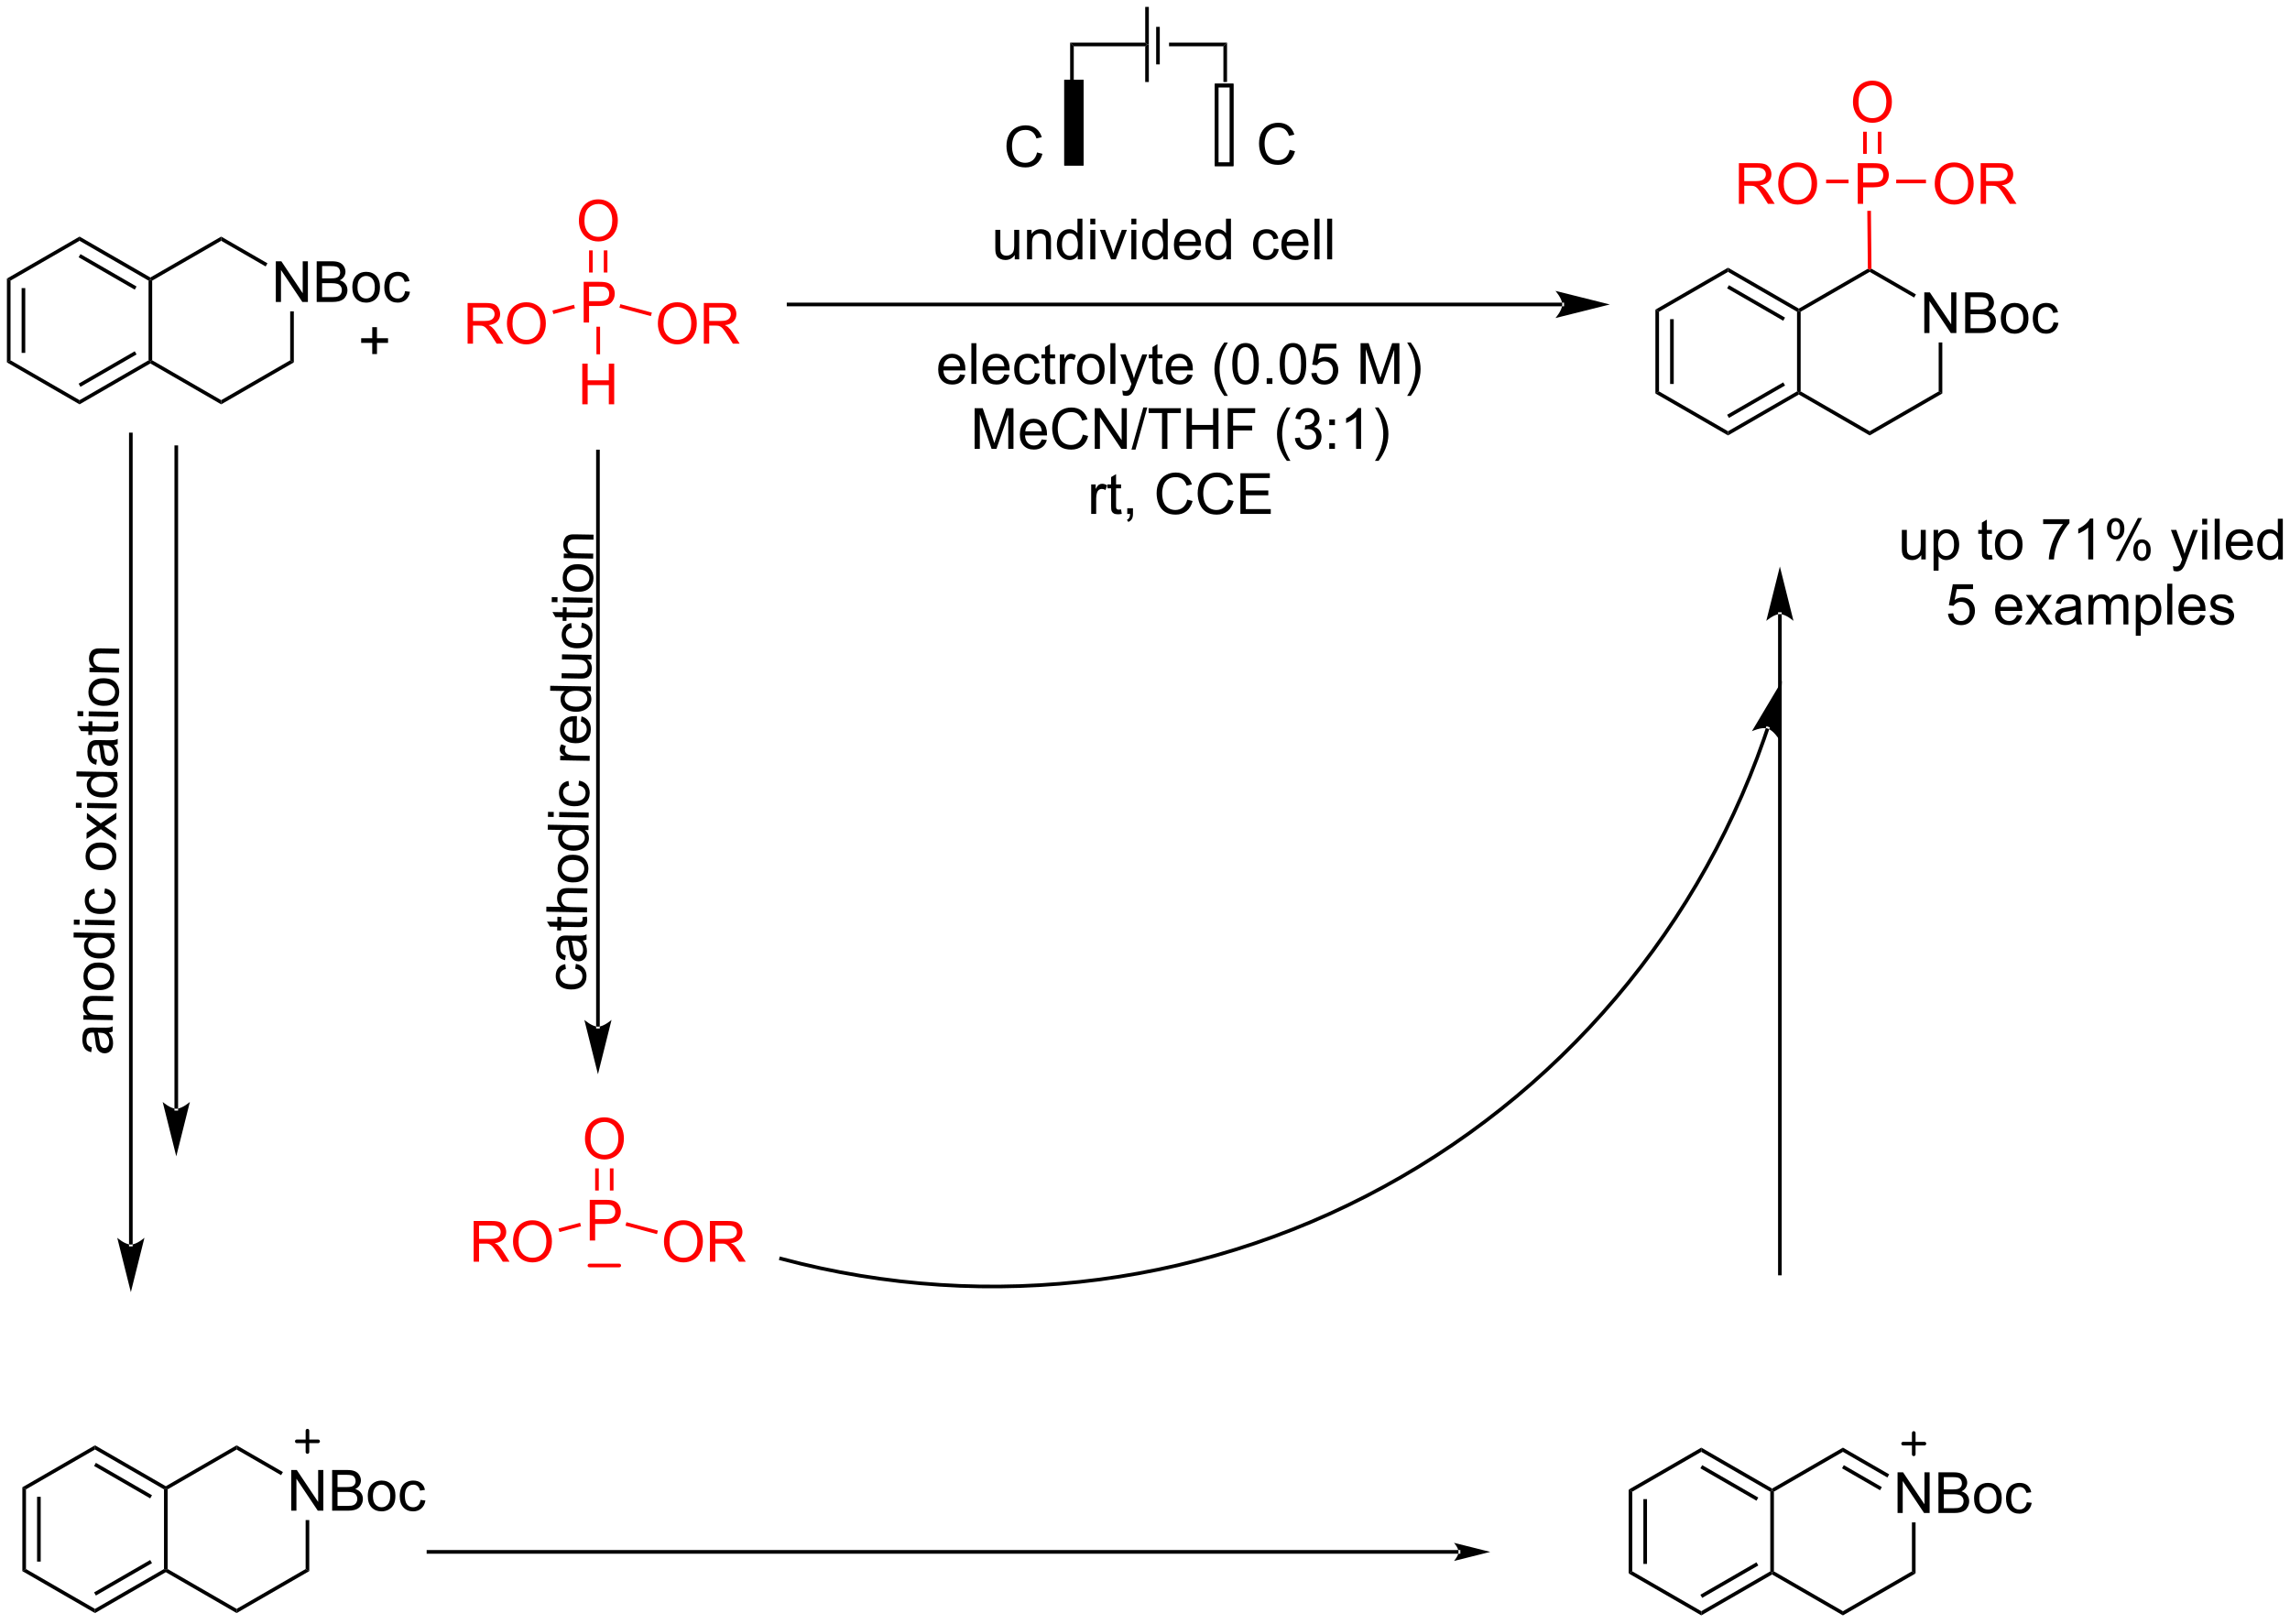 <?xml version="1.0" encoding="UTF-8"?>
<!DOCTYPE svg PUBLIC '-//W3C//DTD SVG 1.0//EN'
          'http://www.w3.org/TR/2001/REC-SVG-20010904/DTD/svg10.dtd'>
<svg stroke-dasharray="none" shape-rendering="auto" xmlns="http://www.w3.org/2000/svg" font-family="'Dialog'" text-rendering="auto" width="884" fill-opacity="1" color-interpolation="auto" color-rendering="auto" preserveAspectRatio="xMidYMid meet" font-size="12px" viewBox="0 0 884 627" fill="black" xmlns:xlink="http://www.w3.org/1999/xlink" stroke="black" image-rendering="auto" stroke-miterlimit="10" stroke-linecap="square" stroke-linejoin="miter" font-style="normal" stroke-width="1" height="627" stroke-dashoffset="0" font-weight="normal" stroke-opacity="1"
><!--Generated by the Batik Graphics2D SVG Generator--><defs id="genericDefs"
  /><g
  ><defs id="defs1"
    ><clipPath clipPathUnits="userSpaceOnUse" id="clipPath1"
      ><path d="M0.633 0.633 L332.083 0.633 L332.083 235.479 L0.633 235.479 L0.633 0.633 Z"
      /></clipPath
      ><clipPath clipPathUnits="userSpaceOnUse" id="clipPath2"
      ><path d="M31.78 20.483 L31.78 248.799 L354.014 248.799 L354.014 20.483 Z"
      /></clipPath
      ><clipPath clipPathUnits="userSpaceOnUse" id="clipPath3"
      ><path d="M195.846 150.609 L-32.445 154.605 L-26.805 476.804 L201.485 472.808 Z"
      /></clipPath
      ><clipPath clipPathUnits="userSpaceOnUse" id="clipPath4"
      ><path d="M195.846 150.609 L31.165 153.492 L31.165 153.492 L31.165 249.414 L31.165 249.414 L197.575 249.414 Z"
      /></clipPath
      ><clipPath clipPathUnits="userSpaceOnUse" id="clipPath5"
      ><path d="M252.345 75.2 L24.054 79.195 L29.694 401.394 L257.984 397.398 Z"
      /></clipPath
      ><clipPath clipPathUnits="userSpaceOnUse" id="clipPath6"
      ><path d="M252.345 75.2 L31.165 79.071 L31.165 79.071 L31.165 249.414 L31.165 249.414 L255.394 249.414 Z"
      /></clipPath
      ><clipPath clipPathUnits="userSpaceOnUse" id="clipPath7"
      ><path d="M31.779 20.482 L31.779 248.798 L354.013 248.798 L354.013 20.482 Z"
      /></clipPath
    ></defs
    ><g transform="scale(2.667,2.667) translate(-0.633,-0.633) matrix(1.029,0,0,1.029,-32.056,-20.436)"
    ><path d="M184.011 43.52 L181.81 43.52 L181.81 31.965 L184.011 31.965 Z" stroke="none" clip-path="url(#clipPath2)"
    /></g
    ><g stroke-width="0.51" transform="matrix(2.743,0,0,2.743,-87.169,-56.183)"
    ><path fill="none" d="M184.011 43.52 L181.81 43.52 L181.81 31.965 L184.011 31.965 Z" clip-path="url(#clipPath2)"
    /></g
    ><g stroke-width="0.51" transform="matrix(2.743,0,0,2.743,-87.169,-56.183)"
    ><path fill="none" d="M184.011 43.52 L181.81 43.52 L181.81 31.965 L184.011 31.965 Z" clip-path="url(#clipPath2)"
    /></g
    ><g transform="matrix(2.743,0,0,2.743,-87.169,-56.183)"
    ><path d="M182.381 26.482 L182.891 26.993 L192.946 26.993 L193.182 26.756 L193.182 26.719 L192.946 26.482 Z" stroke="none" clip-path="url(#clipPath2)"
    /></g
    ><g stroke-width="0.51" transform="matrix(2.743,0,0,2.743,-87.169,-56.183)"
    ><path fill="none" d="M202.995 43.608 L205.108 43.608 L205.108 32.515 L202.995 32.515 Z" clip-path="url(#clipPath2)"
    /></g
    ><g stroke-width="0.51" transform="matrix(2.743,0,0,2.743,-87.169,-56.183)"
    ><path fill="none" d="M202.995 43.608 L205.108 43.608 L205.108 32.515 L202.995 32.515 Z" clip-path="url(#clipPath2)"
    /></g
    ><g transform="matrix(2.743,0,0,2.743,-87.169,-56.183)"
    ><path d="M177.725 41.938 L178.483 42.128 Q178.246 43.063 177.626 43.555 Q177.007 44.045 176.113 44.045 Q175.186 44.045 174.606 43.667 Q174.028 43.289 173.723 42.576 Q173.421 41.86 173.421 41.039 Q173.421 40.144 173.762 39.48 Q174.106 38.813 174.736 38.466 Q175.366 38.12 176.124 38.12 Q176.983 38.12 177.569 38.558 Q178.155 38.995 178.387 39.789 L177.639 39.964 Q177.442 39.339 177.061 39.055 Q176.684 38.769 176.108 38.769 Q175.449 38.769 175.004 39.086 Q174.561 39.401 174.382 39.935 Q174.202 40.469 174.202 41.034 Q174.202 41.766 174.416 42.31 Q174.629 42.855 175.077 43.125 Q175.528 43.394 176.051 43.394 Q176.686 43.394 177.126 43.026 Q177.569 42.659 177.725 41.938 Z" stroke="none" clip-path="url(#clipPath2)"
    /></g
    ><g transform="matrix(2.743,0,0,2.743,-87.169,-56.183)"
    ><path d="M213.27 41.577 L214.028 41.767 Q213.791 42.702 213.171 43.194 Q212.551 43.683 211.658 43.683 Q210.731 43.683 210.15 43.306 Q209.572 42.928 209.267 42.215 Q208.965 41.498 208.965 40.678 Q208.965 39.782 209.306 39.118 Q209.65 38.452 210.28 38.105 Q210.91 37.759 211.668 37.759 Q212.528 37.759 213.114 38.196 Q213.7 38.634 213.931 39.428 L213.184 39.603 Q212.986 38.978 212.606 38.694 Q212.228 38.407 211.653 38.407 Q210.994 38.407 210.548 38.725 Q210.106 39.04 209.926 39.574 Q209.746 40.108 209.746 40.673 Q209.746 41.405 209.96 41.949 Q210.173 42.493 210.621 42.764 Q211.072 43.032 211.595 43.032 Q212.231 43.032 212.671 42.665 Q213.114 42.298 213.27 41.577 Z" stroke="none" clip-path="url(#clipPath2)"
    /></g
    ><g transform="matrix(2.743,0,0,2.743,-87.169,-56.183)"
    ><path d="M196.3 26.482 L196.3 26.993 L203.951 26.993 L204.461 26.482 Z" stroke="none" clip-path="url(#clipPath2)"
    /></g
    ><g transform="matrix(2.743,0,0,2.743,-87.169,-56.183)"
    ><path d="M203.951 26.993 L204.461 26.482 L204.461 32.02 L203.951 32.02 Z" stroke="none" clip-path="url(#clipPath2)"
    /></g
    ><g transform="matrix(2.743,0,0,2.743,-87.169,-56.183)"
    ><path d="M182.381 26.482 L182.891 26.993 L182.891 32.02 L182.381 32.02 Z" stroke="none" clip-path="url(#clipPath2)"
    /></g
    ><g transform="matrix(2.743,0,0,2.743,-87.169,-56.183)"
    ><path d="M193.456 26.738 L193.201 26.738 L192.946 26.482 L192.946 21.455 L193.456 21.455 Z" stroke="none" clip-path="url(#clipPath2)"
    /></g
    ><g transform="matrix(2.743,0,0,2.743,-87.169,-56.183)"
    ><path d="M192.946 26.993 L193.201 26.738 L193.456 26.738 L193.456 32.02 L192.946 32.02 Z" stroke="none" clip-path="url(#clipPath2)"
    /></g
    ><g transform="matrix(2.743,0,0,2.743,-87.169,-56.183)"
    ><path d="M194.486 24.261 L194.996 24.261 L194.996 29.544 L194.486 29.544 Z" stroke="none" clip-path="url(#clipPath2)"
    /></g
    ><g transform="matrix(2.743,0,0,2.743,-87.169,-56.183)"
    ><path d="M174.586 56.98 L174.586 56.371 Q174.102 57.074 173.269 57.074 Q172.901 57.074 172.584 56.933 Q172.266 56.793 172.11 56.579 Q171.956 56.365 171.894 56.058 Q171.852 55.85 171.852 55.402 L171.852 52.832 L172.555 52.832 L172.555 55.131 Q172.555 55.683 172.597 55.873 Q172.665 56.152 172.878 56.311 Q173.094 56.467 173.409 56.467 Q173.727 56.467 174.003 56.306 Q174.282 56.144 174.396 55.865 Q174.511 55.584 174.511 55.053 L174.511 52.832 L175.214 52.832 L175.214 56.98 L174.586 56.98 ZM176.317 56.98 L176.317 52.832 L176.95 52.832 L176.95 53.42 Q177.405 52.738 178.27 52.738 Q178.645 52.738 178.958 52.873 Q179.273 53.006 179.429 53.225 Q179.585 53.444 179.648 53.746 Q179.687 53.941 179.687 54.428 L179.687 56.98 L178.983 56.98 L178.983 54.457 Q178.983 54.027 178.9 53.813 Q178.82 53.6 178.611 53.475 Q178.403 53.347 178.122 53.347 Q177.671 53.347 177.345 53.634 Q177.02 53.918 177.02 54.715 L177.02 56.98 L176.317 56.98 ZM183.456 56.98 L183.456 56.457 Q183.063 57.074 182.297 57.074 Q181.8 57.074 181.383 56.8 Q180.969 56.527 180.74 56.037 Q180.511 55.545 180.511 54.91 Q180.511 54.287 180.717 53.782 Q180.925 53.277 181.339 53.009 Q181.753 52.738 182.266 52.738 Q182.641 52.738 182.933 52.897 Q183.227 53.053 183.409 53.308 L183.409 51.254 L184.11 51.254 L184.11 56.98 L183.456 56.98 ZM181.235 54.91 Q181.235 55.707 181.571 56.102 Q181.907 56.496 182.362 56.496 Q182.823 56.496 183.146 56.118 Q183.469 55.74 183.469 54.967 Q183.469 54.115 183.141 53.717 Q182.813 53.319 182.331 53.319 Q181.862 53.319 181.547 53.702 Q181.235 54.084 181.235 54.91 ZM185.218 52.061 L185.218 51.254 L185.921 51.254 L185.921 52.061 L185.218 52.061 ZM185.218 56.98 L185.218 52.832 L185.921 52.832 L185.921 56.98 L185.218 56.98 ZM188.144 56.98 L186.566 52.832 L187.308 52.832 L188.198 55.316 Q188.344 55.717 188.464 56.152 Q188.558 55.824 188.727 55.363 L189.649 52.832 L190.37 52.832 L188.8 56.98 L188.144 56.98 ZM190.995 52.061 L190.995 51.254 L191.698 51.254 L191.698 52.061 L190.995 52.061 ZM190.995 56.98 L190.995 52.832 L191.698 52.832 L191.698 56.98 L190.995 56.98 ZM195.46 56.98 L195.46 56.457 Q195.067 57.074 194.301 57.074 Q193.804 57.074 193.387 56.8 Q192.973 56.527 192.744 56.037 Q192.515 55.545 192.515 54.91 Q192.515 54.287 192.72 53.782 Q192.929 53.277 193.343 53.009 Q193.757 52.738 194.27 52.738 Q194.645 52.738 194.937 52.897 Q195.231 53.053 195.413 53.308 L195.413 51.254 L196.114 51.254 L196.114 56.98 L195.46 56.98 ZM193.239 54.91 Q193.239 55.707 193.575 56.102 Q193.911 56.496 194.366 56.496 Q194.827 56.496 195.15 56.118 Q195.473 55.74 195.473 54.967 Q195.473 54.115 195.145 53.717 Q194.817 53.319 194.335 53.319 Q193.866 53.319 193.551 53.702 Q193.239 54.084 193.239 54.91 ZM200.058 55.644 L200.784 55.733 Q200.612 56.371 200.146 56.722 Q199.683 57.074 198.961 57.074 Q198.05 57.074 197.516 56.514 Q196.985 55.952 196.985 54.941 Q196.985 53.894 197.524 53.316 Q198.063 52.738 198.922 52.738 Q199.753 52.738 200.279 53.306 Q200.808 53.871 200.808 54.897 Q200.808 54.959 200.805 55.084 L197.711 55.084 Q197.75 55.769 198.097 56.134 Q198.446 56.496 198.964 56.496 Q199.352 56.496 199.625 56.293 Q199.899 56.09 200.058 55.644 ZM197.75 54.506 L200.066 54.506 Q200.019 53.983 199.8 53.722 Q199.464 53.316 198.93 53.316 Q198.446 53.316 198.115 53.642 Q197.784 53.965 197.75 54.506 ZM204.358 56.98 L204.358 56.457 Q203.965 57.074 203.2 57.074 Q202.702 57.074 202.286 56.8 Q201.872 56.527 201.642 56.037 Q201.413 55.545 201.413 54.91 Q201.413 54.287 201.619 53.782 Q201.827 53.277 202.241 53.009 Q202.655 52.738 203.168 52.738 Q203.543 52.738 203.835 52.897 Q204.129 53.053 204.312 53.308 L204.312 51.254 L205.012 51.254 L205.012 56.98 L204.358 56.98 ZM202.137 54.91 Q202.137 55.707 202.473 56.102 Q202.809 56.496 203.265 56.496 Q203.726 56.496 204.049 56.118 Q204.372 55.74 204.372 54.967 Q204.372 54.115 204.043 53.717 Q203.715 53.319 203.233 53.319 Q202.765 53.319 202.45 53.702 Q202.137 54.084 202.137 54.91 ZM211.046 55.459 L211.739 55.55 Q211.624 56.264 211.158 56.67 Q210.692 57.074 210.012 57.074 Q209.161 57.074 208.642 56.517 Q208.124 55.959 208.124 54.92 Q208.124 54.248 208.345 53.746 Q208.57 53.24 209.025 52.99 Q209.481 52.738 210.015 52.738 Q210.692 52.738 211.122 53.079 Q211.551 53.42 211.671 54.05 L210.989 54.155 Q210.89 53.738 210.642 53.527 Q210.395 53.316 210.043 53.316 Q209.512 53.316 209.179 53.696 Q208.848 54.077 208.848 54.902 Q208.848 55.738 209.168 56.118 Q209.489 56.496 210.004 56.496 Q210.418 56.496 210.695 56.243 Q210.973 55.988 211.046 55.459 ZM215.179 55.644 L215.905 55.733 Q215.733 56.371 215.267 56.722 Q214.804 57.074 214.083 57.074 Q213.171 57.074 212.637 56.514 Q212.106 55.952 212.106 54.941 Q212.106 53.894 212.645 53.316 Q213.184 52.738 214.043 52.738 Q214.874 52.738 215.4 53.306 Q215.929 53.871 215.929 54.897 Q215.929 54.959 215.926 55.084 L212.833 55.084 Q212.872 55.769 213.218 56.134 Q213.567 56.496 214.085 56.496 Q214.473 56.496 214.747 56.293 Q215.02 56.09 215.179 55.644 ZM212.872 54.506 L215.187 54.506 Q215.14 53.983 214.921 53.722 Q214.585 53.316 214.051 53.316 Q213.567 53.316 213.236 53.642 Q212.905 53.965 212.872 54.506 ZM216.774 56.98 L216.774 51.254 L217.477 51.254 L217.477 56.98 L216.774 56.98 ZM218.551 56.98 L218.551 51.254 L219.254 51.254 L219.254 56.98 L218.551 56.98 Z" stroke="none" clip-path="url(#clipPath2)"
    /></g
    ><g transform="matrix(2.743,0,0,2.743,-87.169,-56.183)"
    ><path d="M251.634 63.587 L251.634 63.587 L142.758 63.587 L142.503 63.587 L142.503 63.077 L142.758 63.077 L251.634 63.077 L251.89 63.077 L251.89 63.587 ZM258.334 63.332 L250.68 61.419 C250.68 61.419 251.634 62.494 251.634 63.332 C251.634 64.169 250.68 65.245 250.68 65.245 Z" stroke="none" clip-path="url(#clipPath2)"
    /></g
    ><g transform="matrix(2.743,0,0,2.743,-87.169,-56.183)"
    ><path d="M166.886 73.174 L167.613 73.262 Q167.441 73.9 166.975 74.252 Q166.511 74.603 165.79 74.603 Q164.879 74.603 164.345 74.043 Q163.813 73.481 163.813 72.471 Q163.813 71.424 164.352 70.846 Q164.892 70.267 165.751 70.267 Q166.582 70.267 167.108 70.835 Q167.636 71.4 167.636 72.426 Q167.636 72.489 167.634 72.614 L164.54 72.614 Q164.579 73.299 164.925 73.663 Q165.274 74.025 165.792 74.025 Q166.181 74.025 166.454 73.822 Q166.727 73.619 166.886 73.174 ZM164.579 72.036 L166.894 72.036 Q166.847 71.512 166.629 71.252 Q166.292 70.846 165.759 70.846 Q165.274 70.846 164.944 71.171 Q164.613 71.494 164.579 72.036 ZM168.481 74.51 L168.481 68.783 L169.185 68.783 L169.185 74.51 L168.481 74.51 ZM173.113 73.174 L173.839 73.262 Q173.667 73.9 173.201 74.252 Q172.738 74.603 172.017 74.603 Q171.105 74.603 170.571 74.043 Q170.04 73.481 170.04 72.471 Q170.04 71.424 170.579 70.846 Q171.118 70.267 171.977 70.267 Q172.808 70.267 173.334 70.835 Q173.863 71.4 173.863 72.426 Q173.863 72.489 173.86 72.614 L170.767 72.614 Q170.806 73.299 171.152 73.663 Q171.501 74.025 172.019 74.025 Q172.407 74.025 172.681 73.822 Q172.954 73.619 173.113 73.174 ZM170.806 72.036 L173.121 72.036 Q173.074 71.512 172.855 71.252 Q172.519 70.846 171.985 70.846 Q171.501 70.846 171.17 71.171 Q170.839 71.494 170.806 72.036 ZM177.429 72.989 L178.122 73.08 Q178.007 73.793 177.541 74.2 Q177.075 74.603 176.395 74.603 Q175.544 74.603 175.026 74.046 Q174.507 73.489 174.507 72.45 Q174.507 71.778 174.729 71.275 Q174.953 70.77 175.408 70.52 Q175.864 70.267 176.398 70.267 Q177.075 70.267 177.505 70.609 Q177.935 70.95 178.054 71.58 L177.372 71.684 Q177.273 71.267 177.026 71.056 Q176.778 70.846 176.427 70.846 Q175.895 70.846 175.562 71.226 Q175.231 71.606 175.231 72.431 Q175.231 73.267 175.552 73.648 Q175.872 74.025 176.388 74.025 Q176.802 74.025 177.078 73.773 Q177.356 73.517 177.429 72.989 ZM180.257 73.879 L180.359 74.502 Q180.062 74.564 179.828 74.564 Q179.445 74.564 179.234 74.445 Q179.023 74.322 178.937 74.124 Q178.851 73.926 178.851 73.293 L178.851 70.908 L178.335 70.908 L178.335 70.361 L178.851 70.361 L178.851 69.332 L179.552 68.911 L179.552 70.361 L180.257 70.361 L180.257 70.908 L179.552 70.908 L179.552 73.332 Q179.552 73.635 179.588 73.721 Q179.625 73.806 179.708 73.859 Q179.794 73.908 179.95 73.908 Q180.067 73.908 180.257 73.879 ZM180.938 74.51 L180.938 70.361 L181.571 70.361 L181.571 70.989 Q181.813 70.549 182.017 70.408 Q182.222 70.267 182.47 70.267 Q182.824 70.267 183.191 70.494 L182.949 71.145 Q182.691 70.994 182.433 70.994 Q182.204 70.994 182.019 71.132 Q181.837 71.27 181.759 71.517 Q181.642 71.892 181.642 72.338 L181.642 74.51 L180.938 74.51 ZM183.347 72.434 Q183.347 71.283 183.988 70.728 Q184.524 70.267 185.292 70.267 Q186.149 70.267 186.691 70.827 Q187.235 71.387 187.235 72.377 Q187.235 73.176 186.993 73.637 Q186.754 74.096 186.295 74.351 Q185.837 74.603 185.292 74.603 Q184.423 74.603 183.884 74.046 Q183.347 73.486 183.347 72.434 ZM184.071 72.434 Q184.071 73.231 184.417 73.629 Q184.767 74.025 185.292 74.025 Q185.816 74.025 186.162 73.627 Q186.511 73.228 186.511 72.411 Q186.511 71.642 186.162 71.247 Q185.813 70.848 185.292 70.848 Q184.767 70.848 184.417 71.244 Q184.071 71.637 184.071 72.434 ZM188.044 74.51 L188.044 68.783 L188.747 68.783 L188.747 74.51 L188.044 74.51 ZM189.806 76.109 L189.727 75.447 Q189.957 75.51 190.129 75.51 Q190.363 75.51 190.504 75.431 Q190.644 75.353 190.735 75.213 Q190.8 75.109 190.949 74.689 Q190.97 74.632 191.011 74.517 L189.438 70.361 L190.196 70.361 L191.058 72.762 Q191.227 73.221 191.36 73.723 Q191.48 73.239 191.649 72.778 L192.535 70.361 L193.238 70.361 L191.66 74.58 Q191.407 75.265 191.267 75.523 Q191.079 75.869 190.837 76.03 Q190.595 76.195 190.259 76.195 Q190.056 76.195 189.806 76.109 ZM195.371 73.879 L195.472 74.502 Q195.175 74.564 194.941 74.564 Q194.558 74.564 194.347 74.445 Q194.136 74.322 194.05 74.124 Q193.964 73.926 193.964 73.293 L193.964 70.908 L193.449 70.908 L193.449 70.361 L193.964 70.361 L193.964 69.332 L194.665 68.911 L194.665 70.361 L195.371 70.361 L195.371 70.908 L194.665 70.908 L194.665 73.332 Q194.665 73.635 194.701 73.721 Q194.738 73.806 194.821 73.859 Q194.907 73.908 195.063 73.908 Q195.181 73.908 195.371 73.879 ZM198.898 73.174 L199.625 73.262 Q199.453 73.9 198.987 74.252 Q198.523 74.603 197.802 74.603 Q196.89 74.603 196.356 74.043 Q195.825 73.481 195.825 72.471 Q195.825 71.424 196.364 70.846 Q196.903 70.267 197.763 70.267 Q198.593 70.267 199.119 70.835 Q199.648 71.4 199.648 72.426 Q199.648 72.489 199.645 72.614 L196.552 72.614 Q196.591 73.299 196.937 73.663 Q197.286 74.025 197.804 74.025 Q198.192 74.025 198.466 73.822 Q198.739 73.619 198.898 73.174 ZM196.591 72.036 L198.906 72.036 Q198.859 71.512 198.64 71.252 Q198.304 70.846 197.77 70.846 Q197.286 70.846 196.955 71.171 Q196.625 71.494 196.591 72.036 ZM204.075 76.195 Q203.492 75.46 203.088 74.476 Q202.687 73.489 202.687 72.434 Q202.687 71.504 202.989 70.653 Q203.341 69.666 204.075 68.684 L204.578 68.684 Q204.106 69.497 203.953 69.846 Q203.716 70.385 203.578 70.971 Q203.411 71.7 203.411 72.439 Q203.411 74.317 204.578 76.195 L204.075 76.195 ZM205.2 71.684 Q205.2 70.668 205.408 70.051 Q205.617 69.431 206.028 69.096 Q206.442 68.76 207.067 68.76 Q207.528 68.76 207.875 68.945 Q208.224 69.129 208.45 69.481 Q208.677 69.83 208.804 70.332 Q208.935 70.832 208.935 71.684 Q208.935 72.692 208.726 73.312 Q208.52 73.931 208.106 74.27 Q207.695 74.609 207.067 74.609 Q206.239 74.609 205.765 74.012 Q205.2 73.299 205.2 71.684 ZM205.921 71.684 Q205.921 73.096 206.252 73.562 Q206.583 74.028 207.067 74.028 Q207.552 74.028 207.88 73.559 Q208.21 73.09 208.21 71.684 Q208.21 70.27 207.88 69.806 Q207.552 69.34 207.06 69.34 Q206.575 69.34 206.286 69.752 Q205.921 70.275 205.921 71.684 ZM210.042 74.51 L210.042 73.707 L210.845 73.707 L210.845 74.51 L210.042 74.51 ZM211.872 71.684 Q211.872 70.668 212.08 70.051 Q212.289 69.431 212.7 69.096 Q213.114 68.76 213.739 68.76 Q214.2 68.76 214.546 68.945 Q214.895 69.129 215.122 69.481 Q215.349 69.83 215.476 70.332 Q215.606 70.832 215.606 71.684 Q215.606 72.692 215.398 73.312 Q215.192 73.931 214.778 74.27 Q214.367 74.609 213.739 74.609 Q212.911 74.609 212.437 74.012 Q211.872 73.299 211.872 71.684 ZM212.593 71.684 Q212.593 73.096 212.924 73.562 Q213.255 74.028 213.739 74.028 Q214.224 74.028 214.552 73.559 Q214.882 73.09 214.882 71.684 Q214.882 70.27 214.552 69.806 Q214.224 69.34 213.731 69.34 Q213.247 69.34 212.958 69.752 Q212.593 70.275 212.593 71.684 ZM216.321 73.01 L217.058 72.947 Q217.142 73.486 217.438 73.757 Q217.738 74.028 218.16 74.028 Q218.667 74.028 219.019 73.645 Q219.371 73.262 219.371 72.629 Q219.371 72.028 219.032 71.681 Q218.696 71.332 218.149 71.332 Q217.808 71.332 217.535 71.489 Q217.261 71.642 217.105 71.887 L216.446 71.801 L217.001 68.861 L219.847 68.861 L219.847 69.533 L217.563 69.533 L217.254 71.072 Q217.769 70.713 218.337 70.713 Q219.087 70.713 219.602 71.234 Q220.118 71.752 220.118 72.567 Q220.118 73.346 219.665 73.911 Q219.113 74.609 218.16 74.609 Q217.379 74.609 216.884 74.171 Q216.392 73.731 216.321 73.01 ZM223.254 74.51 L223.254 68.783 L224.394 68.783 L225.751 72.838 Q225.938 73.403 226.024 73.684 Q226.121 73.372 226.329 72.767 L227.699 68.783 L228.72 68.783 L228.72 74.51 L227.988 74.51 L227.988 69.715 L226.324 74.51 L225.642 74.51 L223.985 69.635 L223.985 74.51 L223.254 74.51 ZM230.313 76.195 L229.808 76.195 Q230.977 74.317 230.977 72.439 Q230.977 71.705 230.808 70.981 Q230.675 70.395 230.438 69.856 Q230.285 69.504 229.808 68.684 L230.313 68.684 Q231.048 69.666 231.399 70.653 Q231.699 71.504 231.699 72.434 Q231.699 73.489 231.295 74.476 Q230.892 75.46 230.313 76.195 Z" stroke="none" clip-path="url(#clipPath2)"
    /></g
    ><g transform="matrix(2.743,0,0,2.743,-87.169,-56.183)"
    ><path d="M168.939 83.66 L168.939 77.933 L170.08 77.933 L171.436 81.988 Q171.624 82.553 171.71 82.834 Q171.806 82.522 172.015 81.917 L173.384 77.933 L174.405 77.933 L174.405 83.66 L173.673 83.66 L173.673 78.865 L172.009 83.66 L171.327 83.66 L169.671 78.785 L169.671 83.66 L168.939 83.66 ZM178.377 82.324 L179.103 82.412 Q178.931 83.05 178.465 83.402 Q178.002 83.753 177.28 83.753 Q176.369 83.753 175.835 83.194 Q175.304 82.631 175.304 81.621 Q175.304 80.574 175.843 79.996 Q176.382 79.417 177.241 79.417 Q178.072 79.417 178.598 79.985 Q179.127 80.55 179.127 81.576 Q179.127 81.639 179.124 81.764 L176.03 81.764 Q176.069 82.449 176.416 82.813 Q176.765 83.175 177.283 83.175 Q177.671 83.175 177.944 82.972 Q178.218 82.769 178.377 82.324 ZM176.069 81.186 L178.384 81.186 Q178.338 80.662 178.119 80.402 Q177.783 79.996 177.249 79.996 Q176.765 79.996 176.434 80.321 Q176.103 80.644 176.069 81.186 ZM184.162 81.652 L184.919 81.842 Q184.683 82.777 184.063 83.269 Q183.443 83.759 182.55 83.759 Q181.623 83.759 181.042 83.381 Q180.464 83.003 180.159 82.29 Q179.857 81.574 179.857 80.753 Q179.857 79.858 180.198 79.194 Q180.542 78.527 181.172 78.18 Q181.802 77.834 182.56 77.834 Q183.419 77.834 184.006 78.272 Q184.591 78.709 184.823 79.503 L184.076 79.678 Q183.878 79.053 183.498 78.769 Q183.12 78.483 182.544 78.483 Q181.886 78.483 181.44 78.8 Q180.998 79.115 180.818 79.649 Q180.638 80.183 180.638 80.748 Q180.638 81.48 180.852 82.024 Q181.065 82.569 181.513 82.839 Q181.964 83.108 182.487 83.108 Q183.123 83.108 183.563 82.74 Q184.006 82.373 184.162 81.652 ZM185.845 83.66 L185.845 77.933 L186.624 77.933 L189.632 82.428 L189.632 77.933 L190.358 77.933 L190.358 83.66 L189.58 83.66 L186.572 79.16 L186.572 83.66 L185.845 83.66 ZM191.013 83.759 L192.675 77.834 L193.237 77.834 L191.581 83.759 L191.013 83.759 ZM195.311 83.66 L195.311 78.608 L193.423 78.608 L193.423 77.933 L197.963 77.933 L197.963 78.608 L196.069 78.608 L196.069 83.66 L195.311 83.66 ZM198.763 83.66 L198.763 77.933 L199.521 77.933 L199.521 80.285 L202.498 80.285 L202.498 77.933 L203.256 77.933 L203.256 83.66 L202.498 83.66 L202.498 80.959 L199.521 80.959 L199.521 83.66 L198.763 83.66 ZM204.556 83.66 L204.556 77.933 L208.421 77.933 L208.421 78.608 L205.314 78.608 L205.314 80.381 L208.002 80.381 L208.002 81.058 L205.314 81.058 L205.314 83.66 L204.556 83.66 ZM212.882 85.344 Q212.298 84.61 211.895 83.626 Q211.494 82.639 211.494 81.584 Q211.494 80.654 211.796 79.803 Q212.147 78.816 212.882 77.834 L213.384 77.834 Q212.913 78.647 212.759 78.996 Q212.522 79.535 212.384 80.121 Q212.218 80.85 212.218 81.589 Q212.218 83.467 213.384 85.344 L212.882 85.344 ZM214.009 82.147 L214.713 82.053 Q214.835 82.652 215.124 82.915 Q215.416 83.178 215.835 83.178 Q216.33 83.178 216.671 82.834 Q217.015 82.49 217.015 81.983 Q217.015 81.498 216.697 81.186 Q216.382 80.871 215.892 80.871 Q215.694 80.871 215.397 80.949 L215.476 80.332 Q215.546 80.339 215.588 80.339 Q216.038 80.339 216.397 80.105 Q216.757 79.871 216.757 79.381 Q216.757 78.996 216.494 78.743 Q216.233 78.488 215.819 78.488 Q215.408 78.488 215.134 78.746 Q214.861 79.003 214.783 79.519 L214.08 79.394 Q214.21 78.686 214.666 78.298 Q215.124 77.91 215.804 77.91 Q216.272 77.91 216.666 78.11 Q217.061 78.311 217.27 78.66 Q217.478 79.006 217.478 79.397 Q217.478 79.769 217.278 80.074 Q217.08 80.378 216.689 80.558 Q217.197 80.675 217.478 81.045 Q217.759 81.412 217.759 81.967 Q217.759 82.717 217.213 83.24 Q216.666 83.761 215.83 83.761 Q215.077 83.761 214.577 83.313 Q214.08 82.863 214.009 82.147 ZM218.847 80.311 L218.847 79.511 L219.646 79.511 L219.646 80.311 L218.847 80.311 ZM218.847 83.66 L218.847 82.858 L219.646 82.858 L219.646 83.66 L218.847 83.66 ZM223.327 83.66 L222.624 83.66 L222.624 79.178 Q222.369 79.42 221.957 79.662 Q221.546 79.904 221.218 80.027 L221.218 79.347 Q221.806 79.069 222.246 78.675 Q222.689 78.279 222.874 77.91 L223.327 77.91 L223.327 83.66 ZM225.784 85.344 L225.279 85.344 Q226.448 83.467 226.448 81.589 Q226.448 80.855 226.279 80.131 Q226.146 79.545 225.909 79.006 Q225.756 78.654 225.279 77.834 L225.784 77.834 Q226.518 78.816 226.87 79.803 Q227.169 80.654 227.169 81.584 Q227.169 82.639 226.766 83.626 Q226.362 84.61 225.784 85.344 Z" stroke="none" clip-path="url(#clipPath2)"
    /></g
    ><g transform="matrix(2.743,0,0,2.743,-87.169,-56.183)"
    ><path d="M185.343 92.81 L185.343 88.661 L185.976 88.661 L185.976 89.289 Q186.218 88.849 186.421 88.708 Q186.627 88.567 186.874 88.567 Q187.228 88.567 187.595 88.794 L187.353 89.445 Q187.095 89.294 186.838 89.294 Q186.608 89.294 186.423 89.432 Q186.241 89.57 186.163 89.817 Q186.046 90.192 186.046 90.638 L186.046 92.81 L185.343 92.81 ZM189.548 92.179 L189.65 92.802 Q189.353 92.864 189.119 92.864 Q188.736 92.864 188.525 92.745 Q188.314 92.622 188.228 92.424 Q188.142 92.226 188.142 91.594 L188.142 89.208 L187.627 89.208 L187.627 88.661 L188.142 88.661 L188.142 87.632 L188.843 87.211 L188.843 88.661 L189.548 88.661 L189.548 89.208 L188.843 89.208 L188.843 91.632 Q188.843 91.935 188.879 92.02 Q188.916 92.106 188.999 92.159 Q189.085 92.208 189.241 92.208 Q189.358 92.208 189.548 92.179 ZM190.42 92.81 L190.42 92.007 L191.222 92.007 L191.222 92.81 Q191.222 93.252 191.065 93.523 Q190.909 93.794 190.568 93.942 L190.373 93.643 Q190.597 93.544 190.701 93.354 Q190.808 93.166 190.818 92.81 L190.42 92.81 ZM198.857 90.802 L199.615 90.992 Q199.378 91.927 198.758 92.419 Q198.138 92.909 197.245 92.909 Q196.318 92.909 195.737 92.531 Q195.159 92.153 194.854 91.44 Q194.552 90.724 194.552 89.903 Q194.552 89.007 194.893 88.344 Q195.237 87.677 195.868 87.33 Q196.498 86.984 197.256 86.984 Q198.115 86.984 198.701 87.422 Q199.287 87.859 199.518 88.653 L198.771 88.828 Q198.573 88.203 198.193 87.919 Q197.815 87.632 197.24 87.632 Q196.581 87.632 196.136 87.95 Q195.693 88.265 195.513 88.799 Q195.334 89.333 195.334 89.898 Q195.334 90.63 195.547 91.174 Q195.761 91.719 196.209 91.989 Q196.659 92.257 197.183 92.257 Q197.818 92.257 198.258 91.89 Q198.701 91.523 198.857 90.802 ZM204.634 90.802 L205.392 90.992 Q205.155 91.927 204.535 92.419 Q203.916 92.909 203.022 92.909 Q202.095 92.909 201.515 92.531 Q200.936 92.153 200.632 91.44 Q200.33 90.724 200.33 89.903 Q200.33 89.007 200.671 88.344 Q201.015 87.677 201.645 87.33 Q202.275 86.984 203.033 86.984 Q203.892 86.984 204.478 87.422 Q205.064 87.859 205.296 88.653 L204.548 88.828 Q204.351 88.203 203.97 87.919 Q203.593 87.632 203.017 87.632 Q202.358 87.632 201.913 87.95 Q201.47 88.265 201.291 88.799 Q201.111 89.333 201.111 89.898 Q201.111 90.63 201.325 91.174 Q201.538 91.719 201.986 91.989 Q202.436 92.257 202.96 92.257 Q203.595 92.257 204.035 91.89 Q204.478 91.523 204.634 90.802 ZM206.341 92.81 L206.341 87.083 L210.482 87.083 L210.482 87.757 L207.099 87.757 L207.099 89.513 L210.268 89.513 L210.268 90.185 L207.099 90.185 L207.099 92.132 L210.615 92.132 L210.615 92.81 L206.341 92.81 Z" stroke="none" clip-path="url(#clipPath2)"
    /></g
    ><g transform="matrix(2.743,0,0,2.743,-87.169,-56.183)"
    ><path d="M84.166 70.311 L84.166 68.741 L82.606 68.741 L82.606 68.085 L84.166 68.085 L84.166 66.528 L84.831 66.528 L84.831 68.085 L86.388 68.085 L86.388 68.741 L84.831 68.741 L84.831 70.311 L84.166 70.311 Z" stroke="none" clip-path="url(#clipPath2)"
    /></g
    ><g transform="matrix(2.743,0,0,2.743,-87.169,-56.183)"
    ><path d="M49.938 195.638 L49.938 195.638 L49.938 81.628 L49.938 81.373 L50.448 81.373 L50.448 81.628 L50.448 195.638 L50.448 195.893 L49.938 195.893 ZM50.193 202.338 L52.106 194.684 C52.106 194.684 51.03 195.638 50.193 195.638 C49.355 195.638 48.279 194.684 48.279 194.684 Z" stroke="none" clip-path="url(#clipPath2)"
    /></g
    ><g transform="matrix(2.743,0,0,2.743,-87.169,-56.183)"
    ><path d="M32.752 59.683 L33.262 59.977 L33.262 71.192 L32.752 71.486 ZM34.823 61.026 L34.823 70.143 L35.334 70.143 L35.334 61.026 Z" stroke="none" clip-path="url(#clipPath2)"
    /></g
    ><g transform="matrix(2.743,0,0,2.743,-87.169,-56.183)"
    ><path d="M32.752 71.486 L33.262 71.192 L42.974 76.799 L42.974 77.388 Z" stroke="none" clip-path="url(#clipPath2)"
    /></g
    ><g transform="matrix(2.743,0,0,2.743,-87.169,-56.183)"
    ><path d="M42.974 77.388 L42.974 76.799 L52.685 71.192 L52.941 71.339 L52.941 71.633 ZM43.101 74.922 L50.996 70.364 L50.741 69.922 L42.846 74.48 Z" stroke="none" clip-path="url(#clipPath2)"
    /></g
    ><g transform="matrix(2.743,0,0,2.743,-87.169,-56.183)"
    ><path d="M53.196 71.192 L52.941 71.339 L52.685 71.192 L52.685 59.977 L52.941 59.83 L53.196 59.977 Z" stroke="none" clip-path="url(#clipPath2)"
    /></g
    ><g transform="matrix(2.743,0,0,2.743,-87.169,-56.183)"
    ><path d="M52.941 59.535 L52.941 59.83 L52.685 59.977 L42.974 54.37 L42.974 53.781 ZM50.996 60.805 L43.101 56.247 L42.846 56.689 L50.741 61.247 Z" stroke="none" clip-path="url(#clipPath2)"
    /></g
    ><g transform="matrix(2.743,0,0,2.743,-87.169,-56.183)"
    ><path d="M42.974 53.781 L42.974 54.37 L33.262 59.977 L32.752 59.683 Z" stroke="none" clip-path="url(#clipPath2)"
    /></g
    ><g transform="matrix(2.743,0,0,2.743,-87.169,-56.183)"
    ><path d="M70.595 62.98 L70.595 57.254 L71.374 57.254 L74.381 61.748 L74.381 57.254 L75.108 57.254 L75.108 62.98 L74.329 62.98 L71.321 58.48 L71.321 62.98 L70.595 62.98 ZM76.349 62.98 L76.349 57.254 L78.497 57.254 Q79.153 57.254 79.549 57.428 Q79.948 57.6 80.172 57.962 Q80.396 58.324 80.396 58.717 Q80.396 59.084 80.195 59.41 Q79.997 59.733 79.596 59.933 Q80.114 60.084 80.393 60.452 Q80.674 60.819 80.674 61.319 Q80.674 61.722 80.502 62.069 Q80.333 62.412 80.083 62.6 Q79.833 62.787 79.456 62.884 Q79.081 62.98 78.534 62.98 L76.349 62.98 ZM77.107 59.66 L78.346 59.66 Q78.849 59.66 79.067 59.592 Q79.357 59.506 79.502 59.308 Q79.651 59.108 79.651 58.808 Q79.651 58.522 79.513 58.306 Q79.377 58.09 79.122 58.009 Q78.87 57.928 78.252 57.928 L77.107 57.928 L77.107 59.66 ZM77.107 62.303 L78.534 62.303 Q78.901 62.303 79.049 62.277 Q79.31 62.23 79.484 62.121 Q79.661 62.011 79.773 61.803 Q79.888 61.592 79.888 61.319 Q79.888 60.998 79.724 60.764 Q79.56 60.527 79.268 60.431 Q78.979 60.334 78.432 60.334 L77.107 60.334 L77.107 62.303 ZM81.364 60.905 Q81.364 59.754 82.005 59.199 Q82.541 58.738 83.31 58.738 Q84.166 58.738 84.708 59.298 Q85.252 59.858 85.252 60.847 Q85.252 61.647 85.01 62.108 Q84.771 62.566 84.312 62.821 Q83.854 63.074 83.31 63.074 Q82.44 63.074 81.901 62.517 Q81.364 61.957 81.364 60.905 ZM82.088 60.905 Q82.088 61.702 82.435 62.1 Q82.784 62.496 83.31 62.496 Q83.833 62.496 84.18 62.097 Q84.528 61.699 84.528 60.881 Q84.528 60.113 84.18 59.717 Q83.831 59.319 83.31 59.319 Q82.784 59.319 82.435 59.715 Q82.088 60.108 82.088 60.905 ZM88.782 61.459 L89.475 61.55 Q89.361 62.264 88.894 62.67 Q88.428 63.074 87.749 63.074 Q86.897 63.074 86.379 62.517 Q85.861 61.959 85.861 60.92 Q85.861 60.248 86.082 59.746 Q86.306 59.24 86.761 58.99 Q87.217 58.738 87.751 58.738 Q88.428 58.738 88.858 59.079 Q89.288 59.42 89.407 60.05 L88.725 60.155 Q88.626 59.738 88.379 59.527 Q88.131 59.316 87.78 59.316 Q87.249 59.316 86.915 59.696 Q86.585 60.077 86.585 60.902 Q86.585 61.738 86.905 62.118 Q87.225 62.496 87.741 62.496 Q88.155 62.496 88.431 62.243 Q88.71 61.988 88.782 61.459 Z" stroke="none" clip-path="url(#clipPath2)"
    /></g
    ><g transform="matrix(2.743,0,0,2.743,-87.169,-56.183)"
    ><path d="M52.941 71.633 L52.941 71.339 L53.196 71.192 L62.907 76.799 L62.907 77.388 Z" stroke="none" clip-path="url(#clipPath2)"
    /></g
    ><g transform="matrix(2.743,0,0,2.743,-87.169,-56.183)"
    ><path d="M62.907 77.388 L62.907 76.799 L72.619 71.192 L73.129 71.486 Z" stroke="none" clip-path="url(#clipPath2)"
    /></g
    ><g transform="matrix(2.743,0,0,2.743,-87.169,-56.183)"
    ><path d="M73.129 71.486 L72.619 71.192 L72.619 64.301 L73.129 64.301 Z" stroke="none" clip-path="url(#clipPath2)"
    /></g
    ><g transform="matrix(2.743,0,0,2.743,-87.169,-56.183)"
    ><path d="M69.418 57.54 L69.163 57.982 L62.907 54.37 L62.907 53.781 Z" stroke="none" clip-path="url(#clipPath2)"
    /></g
    ><g transform="matrix(2.743,0,0,2.743,-87.169,-56.183)"
    ><path d="M62.907 53.781 L62.907 54.37 L53.196 59.977 L52.941 59.83 L52.941 59.535 Z" stroke="none" clip-path="url(#clipPath2)"
    /></g
    ><g transform="matrix(2.743,0,0,2.743,-87.169,-56.183)"
    ><path d="M34.925 229.796 L35.435 230.09 L35.435 241.304 L34.925 241.599 ZM36.996 231.139 L36.996 240.256 L37.507 240.256 L37.507 231.139 Z" stroke="none" clip-path="url(#clipPath2)"
    /></g
    ><g transform="matrix(2.743,0,0,2.743,-87.169,-56.183)"
    ><path d="M34.925 241.599 L35.435 241.304 L45.147 246.911 L45.147 247.501 Z" stroke="none" clip-path="url(#clipPath2)"
    /></g
    ><g transform="matrix(2.743,0,0,2.743,-87.169,-56.183)"
    ><path d="M45.147 247.501 L45.147 246.911 L54.858 241.304 L55.114 241.452 L55.114 241.746 ZM45.274 245.035 L53.17 240.477 L52.914 240.035 L45.019 244.593 Z" stroke="none" clip-path="url(#clipPath2)"
    /></g
    ><g transform="matrix(2.743,0,0,2.743,-87.169,-56.183)"
    ><path d="M55.369 241.304 L55.114 241.452 L54.858 241.304 L54.858 230.09 L55.114 229.943 L55.369 230.09 Z" stroke="none" clip-path="url(#clipPath2)"
    /></g
    ><g transform="matrix(2.743,0,0,2.743,-87.169,-56.183)"
    ><path d="M55.114 229.649 L55.114 229.943 L54.858 230.09 L45.147 224.483 L45.147 223.894 ZM53.17 230.918 L45.274 226.36 L45.019 226.802 L52.914 231.36 Z" stroke="none" clip-path="url(#clipPath2)"
    /></g
    ><g transform="matrix(2.743,0,0,2.743,-87.169,-56.183)"
    ><path d="M45.147 223.894 L45.147 224.483 L35.435 230.09 L34.925 229.796 Z" stroke="none" clip-path="url(#clipPath2)"
    /></g
    ><g transform="matrix(2.743,0,0,2.743,-87.169,-56.183)"
    ><path d="M72.768 233.093 L72.768 227.367 L73.547 227.367 L76.554 231.861 L76.554 227.367 L77.281 227.367 L77.281 233.093 L76.502 233.093 L73.495 228.593 L73.495 233.093 L72.768 233.093 ZM78.522 233.093 L78.522 227.367 L80.67 227.367 Q81.327 227.367 81.722 227.541 Q82.121 227.713 82.345 228.075 Q82.569 228.437 82.569 228.83 Q82.569 229.197 82.368 229.523 Q82.17 229.846 81.769 230.046 Q82.287 230.197 82.566 230.565 Q82.847 230.932 82.847 231.432 Q82.847 231.835 82.675 232.182 Q82.506 232.525 82.256 232.713 Q82.006 232.9 81.629 232.997 Q81.254 233.093 80.707 233.093 L78.522 233.093 ZM79.28 229.773 L80.519 229.773 Q81.022 229.773 81.241 229.705 Q81.53 229.619 81.675 229.421 Q81.824 229.221 81.824 228.921 Q81.824 228.635 81.686 228.419 Q81.55 228.202 81.295 228.122 Q81.043 228.041 80.425 228.041 L79.28 228.041 L79.28 229.773 ZM79.28 232.416 L80.707 232.416 Q81.074 232.416 81.222 232.39 Q81.483 232.343 81.657 232.234 Q81.834 232.124 81.946 231.916 Q82.061 231.705 82.061 231.432 Q82.061 231.111 81.897 230.877 Q81.733 230.64 81.441 230.544 Q81.152 230.447 80.605 230.447 L79.28 230.447 L79.28 232.416 ZM83.537 231.018 Q83.537 229.867 84.178 229.312 Q84.715 228.851 85.483 228.851 Q86.34 228.851 86.881 229.411 Q87.425 229.971 87.425 230.96 Q87.425 231.76 87.183 232.221 Q86.944 232.679 86.485 232.934 Q86.027 233.187 85.483 233.187 Q84.613 233.187 84.074 232.63 Q83.537 232.07 83.537 231.018 ZM84.261 231.018 Q84.261 231.815 84.608 232.213 Q84.957 232.609 85.483 232.609 Q86.006 232.609 86.353 232.21 Q86.702 231.812 86.702 230.994 Q86.702 230.226 86.353 229.83 Q86.004 229.432 85.483 229.432 Q84.957 229.432 84.608 229.827 Q84.261 230.221 84.261 231.018 ZM90.956 231.572 L91.648 231.663 Q91.534 232.377 91.067 232.783 Q90.601 233.187 89.922 233.187 Q89.07 233.187 88.552 232.63 Q88.034 232.072 88.034 231.033 Q88.034 230.361 88.255 229.859 Q88.479 229.353 88.935 229.103 Q89.39 228.851 89.924 228.851 Q90.601 228.851 91.031 229.192 Q91.461 229.533 91.581 230.163 L90.898 230.268 Q90.799 229.851 90.552 229.64 Q90.304 229.429 89.953 229.429 Q89.422 229.429 89.088 229.809 Q88.758 230.19 88.758 231.015 Q88.758 231.851 89.078 232.231 Q89.398 232.609 89.914 232.609 Q90.328 232.609 90.604 232.356 Q90.883 232.101 90.956 231.572 Z" stroke="none" clip-path="url(#clipPath2)"
    /></g
    ><g transform="matrix(2.743,0,0,2.743,-87.169,-56.183)"
    ><path d="M55.114 241.746 L55.114 241.452 L55.369 241.304 L65.08 246.911 L65.08 247.501 Z" stroke="none" clip-path="url(#clipPath2)"
    /></g
    ><g transform="matrix(2.743,0,0,2.743,-87.169,-56.183)"
    ><path d="M65.08 247.501 L65.08 246.911 L74.792 241.304 L75.302 241.599 Z" stroke="none" clip-path="url(#clipPath2)"
    /></g
    ><g transform="matrix(2.743,0,0,2.743,-87.169,-56.183)"
    ><path d="M75.302 241.599 L74.792 241.304 L74.792 234.414 L75.302 234.414 Z" stroke="none" clip-path="url(#clipPath2)"
    /></g
    ><g transform="matrix(2.743,0,0,2.743,-87.169,-56.183)"
    ><path d="M71.592 227.653 L71.337 228.095 L65.08 224.483 L65.08 223.894 Z" stroke="none" clip-path="url(#clipPath2)"
    /></g
    ><g transform="matrix(2.743,0,0,2.743,-87.169,-56.183)"
    ><path d="M65.08 223.894 L65.08 224.483 L55.369 230.09 L55.114 229.943 L55.114 229.649 Z" stroke="none" clip-path="url(#clipPath2)"
    /></g
    ><g transform="matrix(2.743,0,0,2.743,-87.169,-56.183)"
    ><path d="M237.04 239.146 L237.04 239.146 L92.078 239.146 L91.823 239.146 L91.823 238.636 L92.078 238.636 L237.04 238.636 L237.295 238.636 L237.295 239.146 ZM241.505 238.891 L236.403 237.615 C236.403 237.615 237.04 238.333 237.04 238.891 C237.04 239.449 236.403 240.167 236.403 240.167 Z" stroke="none" clip-path="url(#clipPath2)"
    /></g
    ><g transform="matrix(2.743,0,0,2.743,-87.169,-56.183)"
    ><path d="M260.982 230.122 L261.492 230.417 L261.492 241.631 L260.982 241.925 ZM263.053 231.465 L263.053 240.582 L263.563 240.582 L263.563 231.465 Z" stroke="none" clip-path="url(#clipPath2)"
    /></g
    ><g transform="matrix(2.743,0,0,2.743,-87.169,-56.183)"
    ><path d="M260.982 241.925 L261.492 241.631 L271.204 247.238 L271.204 247.827 Z" stroke="none" clip-path="url(#clipPath2)"
    /></g
    ><g transform="matrix(2.743,0,0,2.743,-87.169,-56.183)"
    ><path d="M271.204 247.827 L271.204 247.238 L280.915 241.631 L281.17 241.778 L281.17 242.072 ZM271.331 245.361 L279.226 240.803 L278.971 240.361 L271.076 244.919 Z" stroke="none" clip-path="url(#clipPath2)"
    /></g
    ><g transform="matrix(2.743,0,0,2.743,-87.169,-56.183)"
    ><path d="M281.425 241.631 L281.17 241.778 L280.915 241.631 L280.915 230.417 L281.17 230.269 L281.425 230.417 Z" stroke="none" clip-path="url(#clipPath2)"
    /></g
    ><g transform="matrix(2.743,0,0,2.743,-87.169,-56.183)"
    ><path d="M281.17 229.975 L281.17 230.269 L280.915 230.417 L271.204 224.81 L271.204 224.22 ZM279.226 231.244 L271.331 226.686 L271.076 227.128 L278.971 231.686 Z" stroke="none" clip-path="url(#clipPath2)"
    /></g
    ><g transform="matrix(2.743,0,0,2.743,-87.169,-56.183)"
    ><path d="M271.204 224.22 L271.204 224.81 L261.492 230.417 L260.982 230.122 Z" stroke="none" clip-path="url(#clipPath2)"
    /></g
    ><g transform="matrix(2.743,0,0,2.743,-87.169,-56.183)"
    ><path d="M298.825 233.419 L298.825 227.693 L299.603 227.693 L302.611 232.187 L302.611 227.693 L303.338 227.693 L303.338 233.419 L302.559 233.419 L299.551 228.919 L299.551 233.419 L298.825 233.419 ZM304.579 233.419 L304.579 227.693 L306.727 227.693 Q307.383 227.693 307.779 227.867 Q308.178 228.039 308.401 228.401 Q308.625 228.763 308.625 229.156 Q308.625 229.523 308.425 229.849 Q308.227 230.172 307.826 230.372 Q308.344 230.523 308.623 230.891 Q308.904 231.258 308.904 231.758 Q308.904 232.161 308.732 232.508 Q308.563 232.851 308.313 233.039 Q308.063 233.226 307.685 233.323 Q307.31 233.419 306.764 233.419 L304.579 233.419 ZM305.336 230.099 L306.576 230.099 Q307.079 230.099 307.297 230.031 Q307.586 229.945 307.732 229.747 Q307.881 229.547 307.881 229.247 Q307.881 228.961 307.743 228.745 Q307.607 228.529 307.352 228.448 Q307.099 228.367 306.482 228.367 L305.336 228.367 L305.336 230.099 ZM305.336 232.742 L306.764 232.742 Q307.131 232.742 307.279 232.716 Q307.539 232.669 307.714 232.56 Q307.891 232.451 308.003 232.242 Q308.118 232.031 308.118 231.758 Q308.118 231.437 307.954 231.203 Q307.789 230.966 307.498 230.87 Q307.209 230.773 306.662 230.773 L305.336 230.773 L305.336 232.742 ZM309.594 231.344 Q309.594 230.193 310.235 229.638 Q310.771 229.177 311.539 229.177 Q312.396 229.177 312.938 229.737 Q313.482 230.297 313.482 231.286 Q313.482 232.086 313.24 232.547 Q313 233.005 312.542 233.26 Q312.084 233.513 311.539 233.513 Q310.67 233.513 310.131 232.956 Q309.594 232.396 309.594 231.344 ZM310.318 231.344 Q310.318 232.141 310.664 232.539 Q311.014 232.935 311.539 232.935 Q312.063 232.935 312.409 232.536 Q312.758 232.138 312.758 231.32 Q312.758 230.552 312.409 230.156 Q312.06 229.758 311.539 229.758 Q311.014 229.758 310.664 230.154 Q310.318 230.547 310.318 231.344 ZM317.012 231.898 L317.705 231.989 Q317.59 232.703 317.124 233.109 Q316.658 233.513 315.978 233.513 Q315.127 233.513 314.608 232.956 Q314.09 232.398 314.09 231.359 Q314.09 230.687 314.312 230.185 Q314.536 229.68 314.991 229.43 Q315.447 229.177 315.981 229.177 Q316.658 229.177 317.088 229.518 Q317.517 229.859 317.637 230.489 L316.955 230.594 Q316.856 230.177 316.608 229.966 Q316.361 229.755 316.01 229.755 Q315.478 229.755 315.145 230.135 Q314.814 230.516 314.814 231.341 Q314.814 232.177 315.135 232.557 Q315.455 232.935 315.971 232.935 Q316.385 232.935 316.661 232.682 Q316.939 232.427 317.012 231.898 Z" stroke="none" clip-path="url(#clipPath2)"
    /></g
    ><g transform="matrix(2.743,0,0,2.743,-87.169,-56.183)"
    ><path d="M281.17 242.072 L281.17 241.778 L281.425 241.631 L291.137 247.238 L291.137 247.827 Z" stroke="none" clip-path="url(#clipPath2)"
    /></g
    ><g transform="matrix(2.743,0,0,2.743,-87.169,-56.183)"
    ><path d="M291.137 247.827 L291.137 247.238 L300.849 241.631 L301.359 241.925 Z" stroke="none" clip-path="url(#clipPath2)"
    /></g
    ><g transform="matrix(2.743,0,0,2.743,-87.169,-56.183)"
    ><path d="M301.359 241.925 L300.849 241.631 L300.849 234.74 L301.359 234.74 Z" stroke="none" clip-path="url(#clipPath2)"
    /></g
    ><g transform="matrix(2.743,0,0,2.743,-87.169,-56.183)"
    ><path d="M297.648 227.98 L297.393 228.421 L291.137 224.81 L291.137 224.22 ZM296.613 229.774 L291.265 226.686 L291.01 227.128 L296.358 230.215 Z" stroke="none" clip-path="url(#clipPath2)"
    /></g
    ><g transform="matrix(2.743,0,0,2.743,-87.169,-56.183)"
    ><path d="M291.137 224.22 L291.137 224.81 L281.425 230.417 L281.17 230.269 L281.17 229.975 Z" stroke="none" clip-path="url(#clipPath2)"
    /></g
    ><g fill="red" transform="matrix(2.743,0,0,2.743,-87.169,-56.183)" stroke="red"
    ><path d="M293.222 49.173 L293.222 43.447 L295.383 43.447 Q295.954 43.447 296.253 43.501 Q296.675 43.572 296.959 43.77 Q297.245 43.965 297.42 44.322 Q297.594 44.676 297.594 45.103 Q297.594 45.832 297.128 46.34 Q296.665 46.845 295.449 46.845 L293.98 46.845 L293.98 49.173 L293.222 49.173 ZM293.98 46.168 L295.462 46.168 Q296.196 46.168 296.503 45.895 Q296.813 45.621 296.813 45.126 Q296.813 44.767 296.631 44.512 Q296.449 44.254 296.152 44.173 Q295.962 44.121 295.446 44.121 L293.98 44.121 L293.98 46.168 Z" stroke="none" clip-path="url(#clipPath2)"
    /></g
    ><g fill="red" transform="matrix(2.743,0,0,2.743,-87.169,-56.183)" stroke="red"
    ><path d="M292.549 34.876 Q292.549 33.449 293.315 32.644 Q294.081 31.837 295.291 31.837 Q296.083 31.837 296.719 32.217 Q297.357 32.594 297.69 33.271 Q298.026 33.949 298.026 34.808 Q298.026 35.68 297.674 36.368 Q297.323 37.055 296.677 37.409 Q296.034 37.764 295.286 37.764 Q294.479 37.764 293.841 37.373 Q293.206 36.98 292.877 36.305 Q292.549 35.628 292.549 34.876 ZM293.331 34.886 Q293.331 35.922 293.885 36.519 Q294.442 37.112 295.284 37.112 Q296.138 37.112 296.69 36.511 Q297.245 35.909 297.245 34.805 Q297.245 34.105 297.008 33.584 Q296.771 33.063 296.315 32.777 Q295.862 32.487 295.294 32.487 Q294.489 32.487 293.909 33.042 Q293.331 33.594 293.331 34.886 Z" stroke="none" clip-path="url(#clipPath2)"
    /></g
    ><g fill="red" transform="matrix(2.743,0,0,2.743,-87.169,-56.183)" stroke="red"
    ><path d="M296.563 42.135 L296.563 39.021 L296.053 39.021 L296.053 42.135 ZM294.492 42.135 L294.492 39.021 L293.982 39.021 L293.982 42.135 Z" stroke="none" clip-path="url(#clipPath2)"
    /></g
    ><g fill="red" transform="matrix(2.743,0,0,2.743,-87.169,-56.183)" stroke="red"
    ><path d="M276.494 49.173 L276.494 43.447 L279.033 43.447 Q279.798 43.447 280.197 43.6 Q280.595 43.754 280.832 44.145 Q281.072 44.535 281.072 45.009 Q281.072 45.619 280.676 46.038 Q280.283 46.455 279.457 46.566 Q279.759 46.712 279.916 46.853 Q280.246 47.158 280.543 47.613 L281.541 49.173 L280.588 49.173 L279.83 47.981 Q279.496 47.465 279.28 47.191 Q279.067 46.918 278.897 46.809 Q278.728 46.699 278.551 46.658 Q278.423 46.629 278.129 46.629 L277.252 46.629 L277.252 49.173 L276.494 49.173 ZM277.252 45.973 L278.879 45.973 Q279.4 45.973 279.692 45.866 Q279.986 45.759 280.137 45.522 Q280.291 45.285 280.291 45.009 Q280.291 44.603 279.994 44.343 Q279.7 44.08 279.064 44.08 L277.252 44.08 L277.252 45.973 ZM282.029 46.384 Q282.029 44.957 282.795 44.153 Q283.56 43.345 284.771 43.345 Q285.563 43.345 286.198 43.725 Q286.836 44.103 287.17 44.78 Q287.505 45.457 287.505 46.316 Q287.505 47.189 287.154 47.876 Q286.802 48.564 286.157 48.918 Q285.513 49.272 284.766 49.272 Q283.959 49.272 283.321 48.882 Q282.685 48.488 282.357 47.814 Q282.029 47.137 282.029 46.384 ZM282.81 46.395 Q282.81 47.431 283.365 48.028 Q283.922 48.621 284.763 48.621 Q285.618 48.621 286.17 48.02 Q286.724 47.418 286.724 46.314 Q286.724 45.613 286.487 45.093 Q286.25 44.572 285.795 44.285 Q285.341 43.996 284.774 43.996 Q283.969 43.996 283.388 44.551 Q282.81 45.103 282.81 46.395 Z" stroke="none" clip-path="url(#clipPath2)"
    /></g
    ><g fill="red" transform="matrix(2.743,0,0,2.743,-87.169,-56.183)" stroke="red"
    ><path d="M291.926 45.768 L291.926 46.278 L288.772 46.278 L288.772 45.768 Z" stroke="none" clip-path="url(#clipPath2)"
    /></g
    ><g fill="red" transform="matrix(2.743,0,0,2.743,-87.169,-56.183)" stroke="red"
    ><path d="M304.058 46.384 Q304.058 44.957 304.824 44.153 Q305.589 43.345 306.8 43.345 Q307.592 43.345 308.227 43.725 Q308.865 44.103 309.199 44.78 Q309.535 45.457 309.535 46.316 Q309.535 47.189 309.183 47.876 Q308.832 48.564 308.186 48.918 Q307.542 49.272 306.795 49.272 Q305.988 49.272 305.35 48.882 Q304.714 48.488 304.386 47.814 Q304.058 47.137 304.058 46.384 ZM304.839 46.395 Q304.839 47.431 305.394 48.028 Q305.951 48.621 306.792 48.621 Q307.647 48.621 308.199 48.02 Q308.753 47.418 308.753 46.314 Q308.753 45.613 308.516 45.093 Q308.279 44.572 307.824 44.285 Q307.37 43.996 306.803 43.996 Q305.998 43.996 305.417 44.551 Q304.839 45.103 304.839 46.395 ZM310.523 49.173 L310.523 43.447 L313.062 43.447 Q313.828 43.447 314.226 43.6 Q314.625 43.754 314.861 44.145 Q315.101 44.535 315.101 45.009 Q315.101 45.619 314.705 46.038 Q314.312 46.455 313.486 46.566 Q313.788 46.712 313.945 46.853 Q314.276 47.158 314.572 47.613 L315.57 49.173 L314.617 49.173 L313.859 47.981 Q313.526 47.465 313.309 47.191 Q313.096 46.918 312.926 46.809 Q312.757 46.699 312.58 46.658 Q312.453 46.629 312.158 46.629 L311.281 46.629 L311.281 49.173 L310.523 49.173 ZM311.281 45.973 L312.908 45.973 Q313.429 45.973 313.721 45.866 Q314.015 45.759 314.166 45.522 Q314.32 45.285 314.32 45.009 Q314.32 44.603 314.023 44.343 Q313.729 44.08 313.093 44.08 L311.281 44.08 L311.281 45.973 Z" stroke="none" clip-path="url(#clipPath2)"
    /></g
    ><g fill="red" transform="matrix(2.743,0,0,2.743,-87.169,-56.183)" stroke="red"
    ><path d="M298.634 46.278 L298.634 45.768 L302.824 45.768 L302.824 46.278 Z" stroke="none" clip-path="url(#clipPath2)"
    /></g
    ><g transform="matrix(2.743,0,0,2.743,-87.169,-56.183)"
    ><path d="M264.745 64.059 L265.255 64.353 L265.255 75.567 L264.745 75.862 ZM266.816 65.402 L266.816 74.519 L267.326 74.519 L267.326 65.402 Z" stroke="none" clip-path="url(#clipPath2)"
    /></g
    ><g transform="matrix(2.743,0,0,2.743,-87.169,-56.183)"
    ><path d="M264.745 75.862 L265.255 75.567 L274.967 81.174 L274.967 81.763 Z" stroke="none" clip-path="url(#clipPath2)"
    /></g
    ><g transform="matrix(2.743,0,0,2.743,-87.169,-56.183)"
    ><path d="M274.967 81.763 L274.967 81.174 L284.678 75.567 L284.933 75.715 L284.933 76.009 ZM275.094 79.298 L282.989 74.739 L282.734 74.298 L274.839 78.856 Z" stroke="none" clip-path="url(#clipPath2)"
    /></g
    ><g transform="matrix(2.743,0,0,2.743,-87.169,-56.183)"
    ><path d="M285.188 75.567 L284.933 75.715 L284.678 75.567 L284.678 64.353 L284.933 64.206 L285.188 64.353 Z" stroke="none" clip-path="url(#clipPath2)"
    /></g
    ><g transform="matrix(2.743,0,0,2.743,-87.169,-56.183)"
    ><path d="M284.933 63.911 L284.933 64.206 L284.678 64.353 L274.967 58.746 L274.967 58.157 ZM282.989 65.181 L275.094 60.623 L274.839 61.065 L282.734 65.623 Z" stroke="none" clip-path="url(#clipPath2)"
    /></g
    ><g transform="matrix(2.743,0,0,2.743,-87.169,-56.183)"
    ><path d="M274.967 58.157 L274.967 58.746 L265.255 64.353 L264.745 64.059 Z" stroke="none" clip-path="url(#clipPath2)"
    /></g
    ><g transform="matrix(2.743,0,0,2.743,-87.169,-56.183)"
    ><path d="M302.588 67.356 L302.588 61.629 L303.366 61.629 L306.374 66.124 L306.374 61.629 L307.101 61.629 L307.101 67.356 L306.322 67.356 L303.314 62.856 L303.314 67.356 L302.588 67.356 ZM308.342 67.356 L308.342 61.629 L310.49 61.629 Q311.146 61.629 311.542 61.804 Q311.941 61.976 312.164 62.338 Q312.389 62.7 312.389 63.093 Q312.389 63.46 312.188 63.785 Q311.99 64.108 311.589 64.309 Q312.107 64.46 312.386 64.827 Q312.667 65.194 312.667 65.694 Q312.667 66.098 312.495 66.444 Q312.326 66.788 312.076 66.976 Q311.826 67.163 311.448 67.259 Q311.073 67.356 310.526 67.356 L308.342 67.356 ZM309.099 64.035 L310.339 64.035 Q310.842 64.035 311.06 63.968 Q311.349 63.882 311.495 63.684 Q311.644 63.483 311.644 63.184 Q311.644 62.898 311.506 62.681 Q311.37 62.465 311.115 62.384 Q310.862 62.304 310.245 62.304 L309.099 62.304 L309.099 64.035 ZM309.099 66.679 L310.526 66.679 Q310.894 66.679 311.042 66.653 Q311.303 66.606 311.477 66.496 Q311.654 66.387 311.766 66.179 Q311.881 65.968 311.881 65.694 Q311.881 65.374 311.717 65.14 Q311.553 64.903 311.261 64.806 Q310.972 64.71 310.425 64.71 L309.099 64.71 L309.099 66.679 ZM313.357 65.28 Q313.357 64.129 313.998 63.575 Q314.534 63.114 315.303 63.114 Q316.159 63.114 316.701 63.673 Q317.245 64.233 317.245 65.223 Q317.245 66.022 317.003 66.483 Q316.764 66.942 316.305 67.197 Q315.847 67.45 315.303 67.45 Q314.433 67.45 313.894 66.892 Q313.357 66.332 313.357 65.28 ZM314.081 65.28 Q314.081 66.077 314.428 66.476 Q314.776 66.871 315.303 66.871 Q315.826 66.871 316.172 66.473 Q316.521 66.075 316.521 65.257 Q316.521 64.489 316.172 64.093 Q315.823 63.694 315.303 63.694 Q314.776 63.694 314.428 64.09 Q314.081 64.483 314.081 65.28 ZM320.775 65.835 L321.468 65.926 Q321.353 66.64 320.887 67.046 Q320.421 67.45 319.741 67.45 Q318.89 67.45 318.372 66.892 Q317.853 66.335 317.853 65.296 Q317.853 64.624 318.075 64.121 Q318.299 63.616 318.754 63.366 Q319.21 63.114 319.744 63.114 Q320.421 63.114 320.851 63.455 Q321.28 63.796 321.4 64.426 L320.718 64.53 Q320.619 64.114 320.372 63.903 Q320.124 63.692 319.773 63.692 Q319.241 63.692 318.908 64.072 Q318.577 64.452 318.577 65.278 Q318.577 66.114 318.898 66.494 Q319.218 66.871 319.733 66.871 Q320.148 66.871 320.424 66.619 Q320.702 66.364 320.775 65.835 Z" stroke="none" clip-path="url(#clipPath2)"
    /></g
    ><g transform="matrix(2.743,0,0,2.743,-87.169,-56.183)"
    ><path d="M284.933 76.009 L284.933 75.715 L285.188 75.567 L294.9 81.174 L294.9 81.763 Z" stroke="none" clip-path="url(#clipPath2)"
    /></g
    ><g transform="matrix(2.743,0,0,2.743,-87.169,-56.183)"
    ><path d="M294.9 81.763 L294.9 81.174 L304.612 75.567 L305.122 75.862 Z" stroke="none" clip-path="url(#clipPath2)"
    /></g
    ><g transform="matrix(2.743,0,0,2.743,-87.169,-56.183)"
    ><path d="M305.122 75.862 L304.612 75.567 L304.612 68.677 L305.122 68.677 Z" stroke="none" clip-path="url(#clipPath2)"
    /></g
    ><g transform="matrix(2.743,0,0,2.743,-87.169,-56.183)"
    ><path d="M301.411 61.916 L301.156 62.358 L294.9 58.746 L294.9 58.452 L295.154 58.303 Z" stroke="none" clip-path="url(#clipPath2)"
    /></g
    ><g transform="matrix(2.743,0,0,2.743,-87.169,-56.183)"
    ><path d="M294.644 58.305 L294.9 58.452 L294.9 58.746 L285.188 64.353 L284.933 64.206 L284.933 63.911 Z" stroke="none" clip-path="url(#clipPath2)"
    /></g
    ><g fill="red" transform="matrix(2.743,0,0,2.743,-87.169,-56.183)" stroke="red"
    ><path d="M295.154 58.303 L294.9 58.452 L294.644 58.305 L294.566 50.157 L295.076 50.152 Z" stroke="none" clip-path="url(#clipPath2)"
    /></g
    ><g fill="red" transform="matrix(2.743,0,0,2.743,-87.169,-56.183)" stroke="red"
    ><path d="M113.921 65.874 L113.921 60.147 L116.082 60.147 Q116.653 60.147 116.952 60.202 Q117.374 60.272 117.658 60.47 Q117.944 60.665 118.119 61.022 Q118.293 61.376 118.293 61.803 Q118.293 62.532 117.827 63.04 Q117.363 63.545 116.147 63.545 L114.678 63.545 L114.678 65.874 L113.921 65.874 ZM114.678 62.868 L116.16 62.868 Q116.895 62.868 117.202 62.595 Q117.512 62.321 117.512 61.827 Q117.512 61.467 117.329 61.212 Q117.147 60.954 116.85 60.873 Q116.66 60.821 116.145 60.821 L114.678 60.821 L114.678 62.868 Z" stroke="none" clip-path="url(#clipPath2)"
    /></g
    ><g fill="red" transform="matrix(2.743,0,0,2.743,-87.169,-56.183)" stroke="red"
    ><path d="M113.248 51.576 Q113.248 50.149 114.014 49.344 Q114.779 48.537 115.99 48.537 Q116.782 48.537 117.417 48.917 Q118.055 49.295 118.389 49.972 Q118.725 50.649 118.725 51.508 Q118.725 52.38 118.373 53.068 Q118.022 53.755 117.376 54.11 Q116.733 54.464 115.985 54.464 Q115.178 54.464 114.54 54.073 Q113.904 53.68 113.576 53.005 Q113.248 52.328 113.248 51.576 ZM114.029 51.586 Q114.029 52.623 114.584 53.219 Q115.141 53.813 115.983 53.813 Q116.837 53.813 117.389 53.211 Q117.943 52.61 117.943 51.505 Q117.943 50.805 117.707 50.284 Q117.469 49.763 117.014 49.477 Q116.561 49.188 115.993 49.188 Q115.188 49.188 114.608 49.742 Q114.029 50.295 114.029 51.586 Z" stroke="none" clip-path="url(#clipPath2)"
    /></g
    ><g fill="red" transform="matrix(2.743,0,0,2.743,-87.169,-56.183)" stroke="red"
    ><path d="M117.262 58.835 L117.262 55.721 L116.752 55.721 L116.752 58.835 ZM115.191 58.835 L115.191 55.721 L114.681 55.721 L114.681 58.835 Z" stroke="none" clip-path="url(#clipPath2)"
    /></g
    ><g fill="red" transform="matrix(2.743,0,0,2.743,-87.169,-56.183)" stroke="red"
    ><path d="M97.585 68.852 L97.585 63.126 L100.124 63.126 Q100.889 63.126 101.288 63.279 Q101.686 63.433 101.923 63.824 Q102.163 64.214 102.163 64.688 Q102.163 65.297 101.767 65.717 Q101.374 66.133 100.548 66.245 Q100.85 66.391 101.007 66.532 Q101.337 66.837 101.634 67.292 L102.632 68.852 L101.678 68.852 L100.921 67.659 Q100.587 67.144 100.371 66.87 Q100.158 66.597 99.988 66.488 Q99.819 66.378 99.642 66.337 Q99.514 66.308 99.22 66.308 L98.343 66.308 L98.343 68.852 L97.585 68.852 ZM98.343 65.652 L99.97 65.652 Q100.491 65.652 100.783 65.545 Q101.077 65.438 101.228 65.201 Q101.382 64.964 101.382 64.688 Q101.382 64.282 101.085 64.022 Q100.79 63.758 100.155 63.758 L98.343 63.758 L98.343 65.652 ZM103.12 66.063 Q103.12 64.636 103.885 63.831 Q104.651 63.024 105.862 63.024 Q106.654 63.024 107.289 63.404 Q107.927 63.782 108.26 64.459 Q108.596 65.136 108.596 65.995 Q108.596 66.868 108.245 67.555 Q107.893 68.243 107.248 68.597 Q106.604 68.951 105.857 68.951 Q105.05 68.951 104.412 68.561 Q103.776 68.167 103.448 67.493 Q103.12 66.816 103.12 66.063 ZM103.901 66.074 Q103.901 67.11 104.456 67.706 Q105.013 68.3 105.854 68.3 Q106.708 68.3 107.26 67.699 Q107.815 67.097 107.815 65.993 Q107.815 65.292 107.578 64.772 Q107.341 64.251 106.885 63.964 Q106.432 63.675 105.865 63.675 Q105.06 63.675 104.479 64.23 Q103.901 64.782 103.901 66.074 Z" stroke="none" clip-path="url(#clipPath2)"
    /></g
    ><g fill="red" transform="matrix(2.743,0,0,2.743,-87.169,-56.183)" stroke="red"
    ><path d="M112.558 63.374 L112.691 63.867 L109.657 64.68 L109.525 64.187 Z" stroke="none" clip-path="url(#clipPath2)"
    /></g
    ><g fill="red" transform="matrix(2.743,0,0,2.743,-87.169,-56.183)" stroke="red"
    ><path d="M124.365 66.063 Q124.365 64.636 125.13 63.831 Q125.896 63.024 127.107 63.024 Q127.898 63.024 128.534 63.404 Q129.172 63.782 129.505 64.459 Q129.841 65.136 129.841 65.995 Q129.841 66.868 129.49 67.555 Q129.138 68.243 128.492 68.597 Q127.849 68.951 127.102 68.951 Q126.294 68.951 125.656 68.561 Q125.021 68.167 124.693 67.493 Q124.365 66.816 124.365 66.063 ZM125.146 66.074 Q125.146 67.11 125.701 67.706 Q126.258 68.3 127.099 68.3 Q127.953 68.3 128.505 67.699 Q129.06 67.097 129.06 65.993 Q129.06 65.292 128.823 64.772 Q128.586 64.251 128.13 63.964 Q127.677 63.675 127.109 63.675 Q126.305 63.675 125.724 64.23 Q125.146 64.782 125.146 66.074 ZM130.829 68.852 L130.829 63.126 L133.369 63.126 Q134.134 63.126 134.533 63.279 Q134.931 63.433 135.168 63.824 Q135.408 64.214 135.408 64.688 Q135.408 65.297 135.012 65.717 Q134.619 66.133 133.793 66.245 Q134.095 66.391 134.251 66.532 Q134.582 66.837 134.879 67.292 L135.876 68.852 L134.923 68.852 L134.165 67.659 Q133.832 67.144 133.616 66.87 Q133.402 66.597 133.233 66.488 Q133.064 66.378 132.887 66.337 Q132.759 66.308 132.465 66.308 L131.587 66.308 L131.587 68.852 L130.829 68.852 ZM131.587 65.652 L133.215 65.652 Q133.736 65.652 134.027 65.545 Q134.322 65.438 134.473 65.201 Q134.626 64.964 134.626 64.688 Q134.626 64.282 134.329 64.022 Q134.035 63.758 133.4 63.758 L131.587 63.758 L131.587 65.652 Z" stroke="none" clip-path="url(#clipPath2)"
    /></g
    ><g fill="red" transform="matrix(2.743,0,0,2.743,-87.169,-56.183)" stroke="red"
    ><path d="M118.95 63.786 L119.082 63.293 L123.513 64.48 L123.38 64.973 Z" stroke="none" clip-path="url(#clipPath2)"
    /></g
    ><g fill="red" transform="matrix(2.743,0,0,2.743,-87.169,-56.183)" stroke="red"
    ><path d="M113.723 77.382 L113.723 71.656 L114.481 71.656 L114.481 74.007 L117.458 74.007 L117.458 71.656 L118.216 71.656 L118.216 77.382 L117.458 77.382 L117.458 74.682 L114.481 74.682 L114.481 77.382 L113.723 77.382 Z" stroke="none" clip-path="url(#clipPath2)"
    /></g
    ><g fill="red" transform="matrix(2.743,0,0,2.743,-87.169,-56.183)" stroke="red"
    ><path d="M115.716 66.464 L116.227 66.464 L116.227 70.344 L115.716 70.344 Z" stroke="none" clip-path="url(#clipPath2)"
    /></g
    ><g transform="matrix(2.743,0,0,2.743,-87.169,-56.183)"
    ><path d="M56.331 176.522 L56.331 176.522 L56.331 83.427 L56.331 83.171 L56.842 83.171 L56.842 83.427 L56.842 176.522 L56.842 176.777 L56.331 176.777 ZM56.586 183.221 L58.5 175.567 C58.5 175.567 57.424 176.522 56.586 176.522 C55.749 176.522 54.673 175.567 54.673 175.567 Z" stroke="none" clip-path="url(#clipPath2)"
    /></g
    ><g stroke-width="0.51" transform="matrix(2.743,0,0,2.743,-87.169,-56.183)" stroke-linejoin="round" stroke-linecap="round"
    ><path fill="none" d="M73.547 223.33 L76.547 223.33 M75.047 221.83 L75.047 224.83" clip-path="url(#clipPath2)"
    /></g
    ><g stroke-width="0.51" transform="matrix(2.743,0,0,2.743,-87.169,-56.183)" stroke-linejoin="round" stroke-linecap="round"
    ><path fill="none" d="M299.604 223.656 L302.604 223.656 M301.104 222.156 L301.104 225.156" clip-path="url(#clipPath2)"
    /></g
    ><g transform="matrix(2.743,0,0,2.743,-87.169,-56.183)"
    ><path d="M115.673 164.973 L115.673 164.973 L115.673 84.026 L115.673 83.771 L116.183 83.771 L116.183 84.026 L116.183 164.973 L116.183 165.228 L115.673 165.228 ZM115.928 171.672 L117.841 164.019 C117.841 164.019 116.765 164.973 115.928 164.973 C115.091 164.973 114.015 164.019 114.015 164.019 Z" stroke="none" clip-path="url(#clipPath2)"
    /></g
    ><g fill="red" transform="matrix(2.743,0,0,2.743,-87.169,-56.183)" stroke="red"
    ><path d="M114.776 195.07 L114.776 189.343 L116.938 189.343 Q117.508 189.343 117.808 189.398 Q118.229 189.468 118.513 189.666 Q118.8 189.861 118.974 190.218 Q119.149 190.572 119.149 190.999 Q119.149 191.729 118.683 192.236 Q118.219 192.742 117.003 192.742 L115.534 192.742 L115.534 195.07 L114.776 195.07 ZM115.534 192.065 L117.016 192.065 Q117.75 192.065 118.058 191.791 Q118.367 191.518 118.367 191.023 Q118.367 190.663 118.185 190.408 Q118.003 190.15 117.706 190.07 Q117.516 190.018 117 190.018 L115.534 190.018 L115.534 192.065 Z" stroke="none" clip-path="url(#clipPath2)"
    /></g
    ><g fill="red" transform="matrix(2.743,0,0,2.743,-87.169,-56.183)" stroke="red"
    ><path d="M114.104 180.772 Q114.104 179.345 114.869 178.54 Q115.635 177.733 116.846 177.733 Q117.638 177.733 118.273 178.113 Q118.911 178.491 119.244 179.168 Q119.58 179.845 119.58 180.704 Q119.58 181.577 119.229 182.264 Q118.877 182.952 118.231 183.306 Q117.588 183.66 116.841 183.66 Q116.034 183.66 115.395 183.269 Q114.76 182.876 114.432 182.202 Q114.104 181.525 114.104 180.772 ZM114.885 180.782 Q114.885 181.819 115.44 182.415 Q115.997 183.009 116.838 183.009 Q117.692 183.009 118.244 182.407 Q118.799 181.806 118.799 180.702 Q118.799 180.001 118.562 179.48 Q118.325 178.959 117.869 178.673 Q117.416 178.384 116.849 178.384 Q116.044 178.384 115.463 178.939 Q114.885 179.491 114.885 180.782 Z" stroke="none" clip-path="url(#clipPath2)"
    /></g
    ><g fill="red" transform="matrix(2.743,0,0,2.743,-87.169,-56.183)" stroke="red"
    ><path d="M118.118 188.031 L118.118 184.917 L117.608 184.917 L117.608 188.031 ZM116.046 188.031 L116.046 184.917 L115.536 184.917 L115.536 188.031 Z" stroke="none" clip-path="url(#clipPath2)"
    /></g
    ><g fill="red" transform="matrix(2.743,0,0,2.743,-87.169,-56.183)" stroke="red"
    ><path d="M98.44 198.048 L98.44 192.322 L100.98 192.322 Q101.745 192.322 102.144 192.476 Q102.542 192.629 102.779 193.02 Q103.019 193.41 103.019 193.884 Q103.019 194.494 102.623 194.913 Q102.23 195.33 101.404 195.442 Q101.706 195.588 101.862 195.728 Q102.193 196.033 102.49 196.488 L103.487 198.048 L102.534 198.048 L101.776 196.856 Q101.443 196.34 101.227 196.067 Q101.013 195.793 100.844 195.684 Q100.675 195.574 100.498 195.533 Q100.37 195.504 100.076 195.504 L99.198 195.504 L99.198 198.048 L98.44 198.048 ZM99.198 194.848 L100.826 194.848 Q101.347 194.848 101.638 194.741 Q101.933 194.634 102.084 194.397 Q102.237 194.16 102.237 193.884 Q102.237 193.478 101.94 193.218 Q101.646 192.955 101.011 192.955 L99.198 192.955 L99.198 194.848 ZM103.976 195.259 Q103.976 193.832 104.741 193.028 Q105.507 192.22 106.718 192.22 Q107.509 192.22 108.145 192.601 Q108.783 192.978 109.116 193.655 Q109.452 194.332 109.452 195.192 Q109.452 196.064 109.101 196.751 Q108.749 197.439 108.103 197.793 Q107.46 198.147 106.713 198.147 Q105.905 198.147 105.267 197.757 Q104.632 197.363 104.304 196.689 Q103.976 196.012 103.976 195.259 ZM104.757 195.27 Q104.757 196.306 105.311 196.903 Q105.869 197.496 106.71 197.496 Q107.564 197.496 108.116 196.895 Q108.671 196.293 108.671 195.189 Q108.671 194.488 108.434 193.968 Q108.197 193.447 107.741 193.16 Q107.288 192.871 106.72 192.871 Q105.916 192.871 105.335 193.426 Q104.757 193.978 104.757 195.27 Z" stroke="none" clip-path="url(#clipPath2)"
    /></g
    ><g fill="red" transform="matrix(2.743,0,0,2.743,-87.169,-56.183)" stroke="red"
    ><path d="M113.414 192.57 L113.546 193.063 L110.512 193.876 L110.38 193.383 Z" stroke="none" clip-path="url(#clipPath2)"
    /></g
    ><g fill="red" transform="matrix(2.743,0,0,2.743,-87.169,-56.183)" stroke="red"
    ><path d="M125.22 195.259 Q125.22 193.832 125.986 193.028 Q126.752 192.22 127.963 192.22 Q128.754 192.22 129.39 192.601 Q130.028 192.978 130.361 193.655 Q130.697 194.332 130.697 195.192 Q130.697 196.064 130.345 196.751 Q129.994 197.439 129.348 197.793 Q128.705 198.147 127.957 198.147 Q127.15 198.147 126.512 197.757 Q125.877 197.363 125.548 196.689 Q125.22 196.012 125.22 195.259 ZM126.002 195.27 Q126.002 196.306 126.556 196.903 Q127.114 197.496 127.955 197.496 Q128.809 197.496 129.361 196.895 Q129.916 196.293 129.916 195.189 Q129.916 194.488 129.679 193.968 Q129.442 193.447 128.986 193.16 Q128.533 192.871 127.965 192.871 Q127.16 192.871 126.58 193.426 Q126.002 193.978 126.002 195.27 ZM131.685 198.048 L131.685 192.322 L134.224 192.322 Q134.99 192.322 135.388 192.476 Q135.787 192.629 136.024 193.02 Q136.263 193.41 136.263 193.884 Q136.263 194.494 135.868 194.913 Q135.474 195.33 134.649 195.442 Q134.951 195.588 135.107 195.728 Q135.438 196.033 135.735 196.488 L136.732 198.048 L135.779 198.048 L135.021 196.856 Q134.688 196.34 134.472 196.067 Q134.258 195.793 134.089 195.684 Q133.919 195.574 133.743 195.533 Q133.615 195.504 133.321 195.504 L132.443 195.504 L132.443 198.048 L131.685 198.048 ZM132.443 194.848 L134.071 194.848 Q134.591 194.848 134.883 194.741 Q135.177 194.634 135.328 194.397 Q135.482 194.16 135.482 193.884 Q135.482 193.478 135.185 193.218 Q134.891 192.955 134.256 192.955 L132.443 192.955 L132.443 194.848 Z" stroke="none" clip-path="url(#clipPath2)"
    /></g
    ><g fill="red" transform="matrix(2.743,0,0,2.743,-87.169,-56.183)" stroke="red"
    ><path d="M119.805 192.982 L119.937 192.489 L124.368 193.676 L124.236 194.169 Z" stroke="none" clip-path="url(#clipPath2)"
    /></g
    ><g fill="red" stroke-width="0.51" transform="matrix(2.743,0,0,2.743,-87.169,-56.183)" stroke-linecap="round" stroke="red" stroke-linejoin="round"
    ><path fill="none" d="M114.727 198.584 L118.927 198.584" clip-path="url(#clipPath2)"
    /></g
    ><g transform="matrix(2.743,0,0,2.743,-87.169,-56.183)"
    ><path d="M282.519 106.909 L282.519 106.909 L282.519 199.712 L282.519 199.967 L282.009 199.967 L282.009 199.712 L282.009 106.909 L282.009 106.654 L282.519 106.654 ZM282.264 100.21 L280.351 107.863 C280.351 107.863 281.427 106.909 282.264 106.909 C283.102 106.909 284.178 107.863 284.178 107.863 Z" stroke="none" clip-path="url(#clipPath2)"
    /></g
    ><g transform="matrix(2.743,0,0,2.743,-87.169,-56.183)"
    ><path d="M280.771 123.095 L280.771 123.095 C280.771 123.095 280.771 123.095 280.771 123.095 L280.771 123.095 C280.771 123.096 280.773 123.09 280.775 123.082 L280.77 123.097 L280.769 123.1 L280.529 123.016 L280.771 123.096 C280.77 123.099 280.768 123.104 280.767 123.108 L280.525 123.026 L280.767 123.107 C280.765 123.114 280.762 123.121 280.76 123.128 L280.76 123.128 C280.75 123.157 280.741 123.185 280.731 123.213 L280.49 123.132 L280.731 123.213 C280.58 123.663 280.427 124.112 280.27 124.56 L280.029 124.476 L280.27 124.56 C279.957 125.456 279.634 126.346 279.3 127.232 L279.061 127.142 L279.3 127.232 C277.962 130.776 276.455 134.241 274.787 137.617 L274.787 137.617 C271.45 144.368 267.466 150.76 262.903 156.707 L262.903 156.707 C253.776 168.602 242.329 178.716 229.093 186.358 L229.093 186.358 C215.857 194 201.374 198.856 186.51 200.813 L186.477 200.56 L186.51 200.813 C171.645 202.77 156.399 201.827 141.637 197.872 L141.39 197.805 L141.522 197.313 L141.769 197.379 C156.466 201.317 171.645 202.255 186.443 200.307 L186.443 200.307 C201.242 198.359 215.661 193.524 228.838 185.916 L228.965 186.137 L228.838 185.916 C242.015 178.308 253.412 168.238 262.498 156.397 L262.701 156.552 L262.498 156.397 C267.041 150.476 271.007 144.112 274.33 137.391 L274.558 137.504 L274.33 137.391 C275.991 134.03 277.491 130.581 278.822 127.052 L278.822 127.052 C279.155 126.17 279.477 125.283 279.789 124.392 L279.789 124.392 C279.944 123.946 280.097 123.499 280.248 123.05 L280.248 123.05 C280.257 123.022 280.267 122.994 280.276 122.966 L280.518 123.047 L280.276 122.966 C280.278 122.96 280.281 122.952 280.283 122.945 L280.283 122.945 C280.284 122.942 280.285 122.939 280.286 122.936 L280.288 122.932 L280.288 122.929 L280.529 123.013 L280.284 122.944 C280.286 122.936 280.289 122.928 280.289 122.929 L280.289 122.929 C280.289 122.929 280.289 122.929 280.289 122.929 L280.372 122.688 L280.854 122.854 ZM282.546 116.309 L278.326 123.394 C278.326 123.394 279.692 122.76 280.53 123.012 C281.368 123.264 282.157 124.546 282.157 124.546 Z" stroke="none" clip-path="url(#clipPath2)"
    /></g
    ><g transform="matrix(0.048,-2.742,2.742,0.048,-422.432,529.859)"
    ><path d="M50.83 168.509 Q50.439 168.843 50.077 168.981 Q49.718 169.116 49.303 169.116 Q48.619 169.116 48.251 168.783 Q47.884 168.447 47.884 167.929 Q47.884 167.624 48.022 167.371 Q48.163 167.119 48.387 166.968 Q48.611 166.814 48.892 166.736 Q49.1 166.681 49.517 166.632 Q50.369 166.53 50.772 166.389 Q50.775 166.244 50.775 166.204 Q50.775 165.775 50.577 165.6 Q50.306 165.361 49.775 165.361 Q49.28 165.361 49.043 165.535 Q48.806 165.71 48.694 166.15 L48.007 166.056 Q48.1 165.616 48.314 165.345 Q48.53 165.072 48.936 164.926 Q49.343 164.78 49.876 164.78 Q50.408 164.78 50.738 164.905 Q51.072 165.03 51.228 165.22 Q51.384 165.408 51.447 165.697 Q51.483 165.876 51.483 166.345 L51.483 167.283 Q51.483 168.264 51.528 168.525 Q51.572 168.783 51.705 169.022 L50.97 169.022 Q50.861 168.804 50.83 168.509 ZM50.772 166.939 Q50.389 167.095 49.624 167.204 Q49.189 167.267 49.009 167.345 Q48.83 167.423 48.731 167.574 Q48.634 167.725 48.634 167.908 Q48.634 168.189 48.848 168.376 Q49.061 168.564 49.47 168.564 Q49.876 168.564 50.192 168.387 Q50.509 168.21 50.658 167.9 Q50.772 167.663 50.772 167.197 L50.772 166.939 ZM52.573 169.022 L52.573 164.874 L53.206 164.874 L53.206 165.462 Q53.662 164.78 54.526 164.78 Q54.901 164.78 55.214 164.915 Q55.529 165.048 55.685 165.267 Q55.841 165.486 55.904 165.788 Q55.943 165.983 55.943 166.47 L55.943 169.022 L55.24 169.022 L55.24 166.499 Q55.24 166.069 55.156 165.856 Q55.076 165.642 54.867 165.517 Q54.659 165.389 54.378 165.389 Q53.927 165.389 53.602 165.676 Q53.276 165.96 53.276 166.757 L53.276 169.022 L52.573 169.022 ZM56.759 166.947 Q56.759 165.796 57.4 165.241 Q57.936 164.78 58.705 164.78 Q59.561 164.78 60.103 165.34 Q60.647 165.9 60.647 166.889 Q60.647 167.689 60.405 168.15 Q60.166 168.608 59.707 168.863 Q59.249 169.116 58.705 169.116 Q57.835 169.116 57.296 168.559 Q56.759 167.999 56.759 166.947 ZM57.483 166.947 Q57.483 167.744 57.83 168.142 Q58.178 168.538 58.705 168.538 Q59.228 168.538 59.574 168.139 Q59.923 167.741 59.923 166.923 Q59.923 166.155 59.574 165.759 Q59.225 165.361 58.705 165.361 Q58.178 165.361 57.83 165.757 Q57.483 166.15 57.483 166.947 ZM64.162 169.022 L64.162 168.499 Q63.768 169.116 63.003 169.116 Q62.505 169.116 62.089 168.843 Q61.675 168.569 61.446 168.079 Q61.216 167.587 61.216 166.952 Q61.216 166.329 61.422 165.824 Q61.63 165.319 62.044 165.051 Q62.459 164.78 62.971 164.78 Q63.346 164.78 63.638 164.939 Q63.932 165.095 64.115 165.35 L64.115 163.296 L64.815 163.296 L64.815 169.022 L64.162 169.022 ZM61.94 166.952 Q61.94 167.749 62.276 168.145 Q62.612 168.538 63.068 168.538 Q63.529 168.538 63.852 168.16 Q64.175 167.783 64.175 167.009 Q64.175 166.158 63.846 165.759 Q63.518 165.361 63.037 165.361 Q62.568 165.361 62.253 165.744 Q61.94 166.126 61.94 166.952 ZM65.923 164.103 L65.923 163.296 L66.626 163.296 L66.626 164.103 L65.923 164.103 ZM65.923 169.022 L65.923 164.874 L66.626 164.874 L66.626 169.022 L65.923 169.022 ZM70.404 167.501 L71.097 167.593 Q70.982 168.306 70.516 168.712 Q70.05 169.116 69.37 169.116 Q68.518 169.116 68 168.559 Q67.482 168.001 67.482 166.962 Q67.482 166.29 67.703 165.788 Q67.927 165.283 68.383 165.033 Q68.839 164.78 69.373 164.78 Q70.05 164.78 70.479 165.121 Q70.909 165.462 71.029 166.093 L70.347 166.197 Q70.248 165.78 70 165.569 Q69.753 165.358 69.401 165.358 Q68.87 165.358 68.537 165.738 Q68.206 166.119 68.206 166.944 Q68.206 167.78 68.526 168.16 Q68.847 168.538 69.362 168.538 Q69.776 168.538 70.052 168.285 Q70.331 168.03 70.404 167.501 ZM73.658 166.947 Q73.658 165.796 74.298 165.241 Q74.835 164.78 75.603 164.78 Q76.46 164.78 77.001 165.34 Q77.546 165.9 77.546 166.889 Q77.546 167.689 77.303 168.15 Q77.064 168.608 76.606 168.863 Q76.147 169.116 75.603 169.116 Q74.733 169.116 74.194 168.559 Q73.658 167.999 73.658 166.947 ZM74.382 166.947 Q74.382 167.744 74.728 168.142 Q75.077 168.538 75.603 168.538 Q76.126 168.538 76.473 168.139 Q76.822 167.741 76.822 166.923 Q76.822 166.155 76.473 165.759 Q76.124 165.361 75.603 165.361 Q75.077 165.361 74.728 165.757 Q74.382 166.15 74.382 166.947 ZM77.901 169.022 L79.417 166.866 L78.013 164.874 L78.893 164.874 L79.529 165.845 Q79.709 166.124 79.818 166.311 Q79.99 166.054 80.136 165.853 L80.834 164.874 L81.675 164.874 L80.24 166.827 L81.784 169.022 L80.919 169.022 L80.068 167.733 L79.841 167.384 L78.753 169.022 L77.901 169.022 ZM82.373 164.103 L82.373 163.296 L83.076 163.296 L83.076 164.103 L82.373 164.103 ZM82.373 169.022 L82.373 164.874 L83.076 164.874 L83.076 169.022 L82.373 169.022 ZM86.837 169.022 L86.837 168.499 Q86.444 169.116 85.678 169.116 Q85.181 169.116 84.764 168.843 Q84.35 168.569 84.121 168.079 Q83.892 167.587 83.892 166.952 Q83.892 166.329 84.098 165.824 Q84.306 165.319 84.72 165.051 Q85.134 164.78 85.647 164.78 Q86.022 164.78 86.314 164.939 Q86.608 165.095 86.79 165.35 L86.79 163.296 L87.491 163.296 L87.491 169.022 L86.837 169.022 ZM84.616 166.952 Q84.616 167.749 84.952 168.145 Q85.288 168.538 85.744 168.538 Q86.205 168.538 86.528 168.16 Q86.85 167.783 86.85 167.009 Q86.85 166.158 86.522 165.759 Q86.194 165.361 85.712 165.361 Q85.244 165.361 84.928 165.744 Q84.616 166.126 84.616 166.952 ZM91.302 168.509 Q90.912 168.843 90.55 168.981 Q90.19 169.116 89.776 169.116 Q89.091 169.116 88.724 168.783 Q88.357 168.447 88.357 167.929 Q88.357 167.624 88.495 167.371 Q88.636 167.119 88.859 166.968 Q89.084 166.814 89.365 166.736 Q89.573 166.681 89.99 166.632 Q90.841 166.53 91.245 166.389 Q91.248 166.244 91.248 166.204 Q91.248 165.775 91.05 165.6 Q90.779 165.361 90.248 165.361 Q89.753 165.361 89.516 165.535 Q89.279 165.71 89.167 166.15 L88.479 166.056 Q88.573 165.616 88.787 165.345 Q89.003 165.072 89.409 164.926 Q89.815 164.78 90.349 164.78 Q90.88 164.78 91.211 164.905 Q91.544 165.03 91.701 165.22 Q91.857 165.408 91.919 165.697 Q91.956 165.876 91.956 166.345 L91.956 167.283 Q91.956 168.264 92 168.525 Q92.044 168.783 92.177 169.022 L91.443 169.022 Q91.334 168.804 91.302 168.509 ZM91.245 166.939 Q90.862 167.095 90.097 167.204 Q89.662 167.267 89.482 167.345 Q89.302 167.423 89.203 167.574 Q89.107 167.725 89.107 167.908 Q89.107 168.189 89.32 168.376 Q89.534 168.564 89.943 168.564 Q90.349 168.564 90.664 168.387 Q90.982 168.21 91.13 167.9 Q91.245 167.663 91.245 167.197 L91.245 166.939 ZM94.58 168.392 L94.681 169.014 Q94.384 169.077 94.15 169.077 Q93.767 169.077 93.556 168.957 Q93.345 168.835 93.259 168.637 Q93.173 168.439 93.173 167.806 L93.173 165.421 L92.658 165.421 L92.658 164.874 L93.173 164.874 L93.173 163.845 L93.874 163.423 L93.874 164.874 L94.58 164.874 L94.58 165.421 L93.874 165.421 L93.874 167.845 Q93.874 168.147 93.91 168.233 Q93.947 168.319 94.03 168.371 Q94.116 168.421 94.272 168.421 Q94.389 168.421 94.58 168.392 ZM95.271 164.103 L95.271 163.296 L95.974 163.296 L95.974 164.103 L95.271 164.103 ZM95.271 169.022 L95.271 164.874 L95.974 164.874 L95.974 169.022 L95.271 169.022 ZM96.783 166.947 Q96.783 165.796 97.423 165.241 Q97.96 164.78 98.728 164.78 Q99.585 164.78 100.126 165.34 Q100.671 165.9 100.671 166.889 Q100.671 167.689 100.428 168.15 Q100.189 168.608 99.731 168.863 Q99.272 169.116 98.728 169.116 Q97.858 169.116 97.319 168.559 Q96.783 167.999 96.783 166.947 ZM97.507 166.947 Q97.507 167.744 97.853 168.142 Q98.202 168.538 98.728 168.538 Q99.251 168.538 99.598 168.139 Q99.947 167.741 99.947 166.923 Q99.947 166.155 99.598 165.759 Q99.249 165.361 98.728 165.361 Q98.202 165.361 97.853 165.757 Q97.507 166.15 97.507 166.947 ZM101.495 169.022 L101.495 164.874 L102.128 164.874 L102.128 165.462 Q102.584 164.78 103.448 164.78 Q103.823 164.78 104.136 164.915 Q104.451 165.048 104.607 165.267 Q104.763 165.486 104.826 165.788 Q104.865 165.983 104.865 166.47 L104.865 169.022 L104.162 169.022 L104.162 166.499 Q104.162 166.069 104.078 165.856 Q103.998 165.642 103.789 165.517 Q103.581 165.389 103.3 165.389 Q102.849 165.389 102.524 165.676 Q102.198 165.96 102.198 166.757 L102.198 169.022 L101.495 169.022 Z" stroke="none" clip-path="url(#clipPath4)"
    /></g
    ><g transform="matrix(0.048,-2.742,2.742,0.048,-218.34,688.421)"
    ><path d="M117.447 158.547 L118.14 158.638 Q118.025 159.352 117.559 159.758 Q117.093 160.161 116.413 160.161 Q115.562 160.161 115.044 159.604 Q114.525 159.047 114.525 158.008 Q114.525 157.336 114.747 156.833 Q114.971 156.328 115.427 156.078 Q115.882 155.826 116.416 155.826 Q117.093 155.826 117.523 156.167 Q117.953 156.508 118.072 157.138 L117.39 157.242 Q117.291 156.826 117.044 156.615 Q116.796 156.404 116.445 156.404 Q115.913 156.404 115.58 156.784 Q115.249 157.164 115.249 157.99 Q115.249 158.826 115.57 159.206 Q115.89 159.583 116.406 159.583 Q116.82 159.583 117.096 159.331 Q117.374 159.076 117.447 158.547 ZM121.447 159.555 Q121.057 159.888 120.695 160.026 Q120.335 160.161 119.921 160.161 Q119.236 160.161 118.869 159.828 Q118.502 159.492 118.502 158.974 Q118.502 158.669 118.64 158.417 Q118.781 158.164 119.005 158.013 Q119.229 157.859 119.51 157.781 Q119.718 157.727 120.135 157.677 Q120.986 157.576 121.39 157.435 Q121.393 157.289 121.393 157.25 Q121.393 156.82 121.195 156.646 Q120.924 156.406 120.393 156.406 Q119.898 156.406 119.661 156.581 Q119.424 156.755 119.312 157.195 L118.624 157.102 Q118.718 156.661 118.932 156.391 Q119.148 156.117 119.554 155.971 Q119.96 155.826 120.494 155.826 Q121.025 155.826 121.356 155.951 Q121.69 156.076 121.846 156.266 Q122.002 156.453 122.065 156.742 Q122.101 156.922 122.101 157.391 L122.101 158.328 Q122.101 159.31 122.145 159.57 Q122.19 159.828 122.322 160.068 L121.588 160.068 Q121.479 159.849 121.447 159.555 ZM121.39 157.984 Q121.007 158.141 120.242 158.25 Q119.807 158.312 119.627 158.391 Q119.447 158.469 119.348 158.62 Q119.252 158.771 119.252 158.953 Q119.252 159.234 119.466 159.422 Q119.679 159.609 120.088 159.609 Q120.494 159.609 120.809 159.432 Q121.127 159.255 121.275 158.945 Q121.39 158.708 121.39 158.242 L121.39 157.984 ZM124.725 159.438 L124.826 160.06 Q124.529 160.122 124.295 160.122 Q123.912 160.122 123.701 160.003 Q123.49 159.88 123.404 159.682 Q123.319 159.484 123.319 158.852 L123.319 156.466 L122.803 156.466 L122.803 155.919 L123.319 155.919 L123.319 154.891 L124.019 154.469 L124.019 155.919 L124.725 155.919 L124.725 156.466 L124.019 156.466 L124.019 158.891 Q124.019 159.193 124.055 159.279 Q124.092 159.365 124.175 159.417 Q124.261 159.466 124.417 159.466 Q124.535 159.466 124.725 159.438 ZM125.413 160.068 L125.413 154.341 L126.117 154.341 L126.117 156.396 Q126.609 155.826 127.359 155.826 Q127.82 155.826 128.158 156.008 Q128.5 156.188 128.645 156.508 Q128.791 156.828 128.791 157.438 L128.791 160.068 L128.088 160.068 L128.088 157.438 Q128.088 156.911 127.859 156.672 Q127.632 156.43 127.213 156.43 Q126.9 156.43 126.624 156.594 Q126.351 156.755 126.234 157.034 Q126.117 157.31 126.117 157.797 L126.117 160.068 L125.413 160.068 ZM129.6 157.992 Q129.6 156.841 130.24 156.286 Q130.777 155.826 131.545 155.826 Q132.402 155.826 132.944 156.385 Q133.488 156.945 133.488 157.935 Q133.488 158.734 133.245 159.195 Q133.006 159.654 132.548 159.909 Q132.089 160.161 131.545 160.161 Q130.675 160.161 130.136 159.604 Q129.6 159.044 129.6 157.992 ZM130.324 157.992 Q130.324 158.789 130.67 159.188 Q131.019 159.583 131.545 159.583 Q132.069 159.583 132.415 159.185 Q132.764 158.786 132.764 157.969 Q132.764 157.201 132.415 156.805 Q132.066 156.406 131.545 156.406 Q131.019 156.406 130.67 156.802 Q130.324 157.195 130.324 157.992 ZM137.002 160.068 L137.002 159.544 Q136.609 160.161 135.843 160.161 Q135.346 160.161 134.929 159.888 Q134.515 159.615 134.286 159.125 Q134.057 158.633 134.057 157.997 Q134.057 157.375 134.262 156.87 Q134.471 156.365 134.885 156.096 Q135.299 155.826 135.812 155.826 Q136.187 155.826 136.479 155.984 Q136.773 156.141 136.955 156.396 L136.955 154.341 L137.656 154.341 L137.656 160.068 L137.002 160.068 ZM134.781 157.997 Q134.781 158.794 135.117 159.19 Q135.453 159.583 135.908 159.583 Q136.369 159.583 136.692 159.206 Q137.015 158.828 137.015 158.055 Q137.015 157.203 136.687 156.805 Q136.359 156.406 135.877 156.406 Q135.408 156.406 135.093 156.789 Q134.781 157.172 134.781 157.997 ZM138.764 155.148 L138.764 154.341 L139.467 154.341 L139.467 155.148 L138.764 155.148 ZM138.764 160.068 L138.764 155.919 L139.467 155.919 L139.467 160.068 L138.764 160.068 ZM143.244 158.547 L143.937 158.638 Q143.822 159.352 143.356 159.758 Q142.89 160.161 142.21 160.161 Q141.359 160.161 140.841 159.604 Q140.322 159.047 140.322 158.008 Q140.322 157.336 140.544 156.833 Q140.768 156.328 141.223 156.078 Q141.679 155.826 142.213 155.826 Q142.89 155.826 143.32 156.167 Q143.75 156.508 143.869 157.138 L143.187 157.242 Q143.088 156.826 142.841 156.615 Q142.593 156.404 142.242 156.404 Q141.71 156.404 141.377 156.784 Q141.046 157.164 141.046 157.99 Q141.046 158.826 141.367 159.206 Q141.687 159.583 142.203 159.583 Q142.617 159.583 142.893 159.331 Q143.171 159.076 143.244 158.547 ZM146.753 160.068 L146.753 155.919 L147.386 155.919 L147.386 156.547 Q147.628 156.107 147.832 155.966 Q148.037 155.826 148.285 155.826 Q148.639 155.826 149.006 156.052 L148.764 156.703 Q148.506 156.552 148.248 156.552 Q148.019 156.552 147.834 156.69 Q147.652 156.828 147.574 157.076 Q147.457 157.451 147.457 157.896 L147.457 160.068 L146.753 160.068 ZM152.264 158.732 L152.99 158.82 Q152.819 159.458 152.352 159.81 Q151.889 160.161 151.167 160.161 Q150.256 160.161 149.722 159.602 Q149.191 159.039 149.191 158.029 Q149.191 156.982 149.73 156.404 Q150.269 155.826 151.128 155.826 Q151.959 155.826 152.485 156.393 Q153.014 156.958 153.014 157.984 Q153.014 158.047 153.011 158.172 L149.917 158.172 Q149.957 158.857 150.303 159.221 Q150.652 159.583 151.17 159.583 Q151.558 159.583 151.832 159.38 Q152.105 159.177 152.264 158.732 ZM149.957 157.594 L152.272 157.594 Q152.225 157.07 152.006 156.81 Q151.67 156.404 151.136 156.404 Q150.652 156.404 150.321 156.729 Q149.99 157.052 149.957 157.594 ZM156.565 160.068 L156.565 159.544 Q156.171 160.161 155.406 160.161 Q154.908 160.161 154.492 159.888 Q154.078 159.615 153.848 159.125 Q153.619 158.633 153.619 157.997 Q153.619 157.375 153.825 156.87 Q154.033 156.365 154.447 156.096 Q154.861 155.826 155.375 155.826 Q155.75 155.826 156.041 155.984 Q156.335 156.141 156.518 156.396 L156.518 154.341 L157.218 154.341 L157.218 160.068 L156.565 160.068 ZM154.343 157.997 Q154.343 158.794 154.679 159.19 Q155.015 159.583 155.471 159.583 Q155.932 159.583 156.255 159.206 Q156.578 158.828 156.578 158.055 Q156.578 157.203 156.25 156.805 Q155.921 156.406 155.44 156.406 Q154.971 156.406 154.656 156.789 Q154.343 157.172 154.343 157.997 ZM161.042 160.068 L161.042 159.458 Q160.558 160.161 159.725 160.161 Q159.357 160.161 159.04 160.021 Q158.722 159.88 158.566 159.667 Q158.412 159.453 158.35 159.146 Q158.308 158.938 158.308 158.49 L158.308 155.919 L159.011 155.919 L159.011 158.219 Q159.011 158.771 159.053 158.961 Q159.12 159.24 159.334 159.398 Q159.55 159.555 159.865 159.555 Q160.183 159.555 160.459 159.393 Q160.738 159.232 160.852 158.953 Q160.967 158.672 160.967 158.141 L160.967 155.919 L161.67 155.919 L161.67 160.068 L161.042 160.068 ZM165.479 158.547 L166.171 158.638 Q166.057 159.352 165.591 159.758 Q165.125 160.161 164.445 160.161 Q163.593 160.161 163.075 159.604 Q162.557 159.047 162.557 158.008 Q162.557 157.336 162.778 156.833 Q163.002 156.328 163.458 156.078 Q163.913 155.826 164.447 155.826 Q165.125 155.826 165.554 156.167 Q165.984 156.508 166.104 157.138 L165.421 157.242 Q165.322 156.826 165.075 156.615 Q164.828 156.404 164.476 156.404 Q163.945 156.404 163.611 156.784 Q163.281 157.164 163.281 157.99 Q163.281 158.826 163.601 159.206 Q163.921 159.583 164.437 159.583 Q164.851 159.583 165.127 159.331 Q165.406 159.076 165.479 158.547 ZM168.307 159.438 L168.408 160.06 Q168.111 160.122 167.877 160.122 Q167.494 160.122 167.283 160.003 Q167.072 159.88 166.986 159.682 Q166.9 159.484 166.9 158.852 L166.9 156.466 L166.385 156.466 L166.385 155.919 L166.9 155.919 L166.9 154.891 L167.601 154.469 L167.601 155.919 L168.307 155.919 L168.307 156.466 L167.601 156.466 L167.601 158.891 Q167.601 159.193 167.637 159.279 Q167.674 159.365 167.757 159.417 Q167.843 159.466 168 159.466 Q168.117 159.466 168.307 159.438 ZM168.998 155.148 L168.998 154.341 L169.701 154.341 L169.701 155.148 L168.998 155.148 ZM168.998 160.068 L168.998 155.919 L169.701 155.919 L169.701 160.068 L168.998 160.068 ZM170.51 157.992 Q170.51 156.841 171.15 156.286 Q171.687 155.826 172.455 155.826 Q173.312 155.826 173.854 156.385 Q174.398 156.945 174.398 157.935 Q174.398 158.734 174.156 159.195 Q173.916 159.654 173.458 159.909 Q173 160.161 172.455 160.161 Q171.585 160.161 171.046 159.604 Q170.51 159.044 170.51 157.992 ZM171.234 157.992 Q171.234 158.789 171.58 159.188 Q171.929 159.583 172.455 159.583 Q172.979 159.583 173.325 159.185 Q173.674 158.786 173.674 157.969 Q173.674 157.201 173.325 156.805 Q172.976 156.406 172.455 156.406 Q171.929 156.406 171.58 156.802 Q171.234 157.195 171.234 157.992 ZM175.222 160.068 L175.222 155.919 L175.855 155.919 L175.855 156.508 Q176.311 155.826 177.175 155.826 Q177.55 155.826 177.863 155.961 Q178.178 156.094 178.334 156.312 Q178.49 156.531 178.553 156.833 Q178.592 157.029 178.592 157.516 L178.592 160.068 L177.889 160.068 L177.889 157.544 Q177.889 157.115 177.805 156.901 Q177.725 156.688 177.516 156.562 Q177.308 156.435 177.027 156.435 Q176.576 156.435 176.251 156.721 Q175.925 157.005 175.925 157.802 L175.925 160.068 L175.222 160.068 Z" stroke="none" clip-path="url(#clipPath6)"
    /></g
    ><g transform="matrix(2.743,0,0,2.743,-87.167,-56.181)"
    ><path d="M302.162 99.211 L302.162 98.602 Q301.678 99.305 300.845 99.305 Q300.477 99.305 300.16 99.164 Q299.842 99.023 299.686 98.81 Q299.532 98.596 299.47 98.289 Q299.428 98.081 299.428 97.633 L299.428 95.063 L300.131 95.063 L300.131 97.362 Q300.131 97.914 300.173 98.104 Q300.24 98.383 300.454 98.542 Q300.67 98.698 300.985 98.698 Q301.303 98.698 301.579 98.537 Q301.858 98.375 301.972 98.096 Q302.087 97.815 302.087 97.284 L302.087 95.063 L302.79 95.063 L302.79 99.211 L302.162 99.211 ZM303.893 100.802 L303.893 95.063 L304.533 95.063 L304.533 95.602 Q304.76 95.284 305.044 95.128 Q305.33 94.969 305.736 94.969 Q306.268 94.969 306.674 95.242 Q307.08 95.516 307.286 96.013 Q307.494 96.51 307.494 97.104 Q307.494 97.742 307.265 98.253 Q307.036 98.76 306.601 99.034 Q306.166 99.305 305.684 99.305 Q305.333 99.305 305.054 99.156 Q304.776 99.008 304.596 98.781 L304.596 100.802 L303.893 100.802 ZM304.528 97.159 Q304.528 97.961 304.851 98.344 Q305.177 98.727 305.637 98.727 Q306.106 98.727 306.44 98.331 Q306.776 97.932 306.776 97.102 Q306.776 96.307 306.447 95.914 Q306.122 95.518 305.669 95.518 Q305.221 95.518 304.875 95.94 Q304.528 96.359 304.528 97.159 ZM312.099 98.581 L312.2 99.203 Q311.903 99.266 311.669 99.266 Q311.286 99.266 311.075 99.146 Q310.864 99.023 310.778 98.826 Q310.692 98.628 310.692 97.995 L310.692 95.609 L310.177 95.609 L310.177 95.063 L310.692 95.063 L310.692 94.034 L311.393 93.612 L311.393 95.063 L312.099 95.063 L312.099 95.609 L311.393 95.609 L311.393 98.034 Q311.393 98.336 311.429 98.422 Q311.466 98.508 311.549 98.56 Q311.635 98.609 311.791 98.609 Q311.908 98.609 312.099 98.581 ZM312.524 97.135 Q312.524 95.984 313.165 95.43 Q313.701 94.969 314.47 94.969 Q315.326 94.969 315.868 95.529 Q316.412 96.089 316.412 97.078 Q316.412 97.878 316.17 98.339 Q315.93 98.797 315.472 99.052 Q315.014 99.305 314.47 99.305 Q313.6 99.305 313.061 98.748 Q312.524 98.188 312.524 97.135 ZM313.248 97.135 Q313.248 97.932 313.595 98.331 Q313.943 98.727 314.47 98.727 Q314.993 98.727 315.339 98.328 Q315.688 97.93 315.688 97.112 Q315.688 96.344 315.339 95.948 Q314.99 95.549 314.47 95.549 Q313.943 95.549 313.595 95.945 Q313.248 96.339 313.248 97.135 ZM319.311 94.234 L319.311 93.557 L323.016 93.557 L323.016 94.104 Q322.47 94.688 321.933 95.654 Q321.397 96.617 321.102 97.635 Q320.891 98.354 320.834 99.211 L320.11 99.211 Q320.123 98.534 320.376 97.578 Q320.631 96.62 321.105 95.732 Q321.579 94.844 322.115 94.234 L319.311 94.234 ZM326.361 99.211 L325.658 99.211 L325.658 94.729 Q325.403 94.971 324.992 95.214 Q324.58 95.456 324.252 95.578 L324.252 94.898 Q324.841 94.62 325.281 94.227 Q325.724 93.831 325.908 93.461 L326.361 93.461 L326.361 99.211 ZM328.295 94.859 Q328.295 94.245 328.602 93.815 Q328.912 93.385 329.498 93.385 Q330.037 93.385 330.389 93.771 Q330.743 94.156 330.743 94.901 Q330.743 95.628 330.386 96.021 Q330.029 96.414 329.506 96.414 Q328.985 96.414 328.639 96.029 Q328.295 95.641 328.295 94.859 ZM329.516 93.87 Q329.256 93.87 329.082 94.096 Q328.907 94.323 328.907 94.93 Q328.907 95.479 329.082 95.706 Q329.259 95.93 329.516 95.93 Q329.782 95.93 329.957 95.703 Q330.131 95.477 330.131 94.875 Q330.131 94.32 329.954 94.096 Q329.779 93.87 329.516 93.87 ZM329.522 99.422 L332.654 93.385 L333.225 93.385 L330.102 99.422 L329.522 99.422 ZM331.998 97.867 Q331.998 97.25 332.305 96.823 Q332.615 96.393 333.204 96.393 Q333.743 96.393 334.097 96.779 Q334.451 97.164 334.451 97.909 Q334.451 98.635 334.092 99.029 Q333.735 99.422 333.209 99.422 Q332.688 99.422 332.342 99.034 Q331.998 98.643 331.998 97.867 ZM333.225 96.878 Q332.959 96.878 332.785 97.104 Q332.61 97.331 332.61 97.938 Q332.61 98.484 332.785 98.711 Q332.962 98.938 333.22 98.938 Q333.49 98.938 333.662 98.711 Q333.837 98.484 333.837 97.883 Q333.837 97.328 333.66 97.104 Q333.485 96.878 333.225 96.878 ZM337.662 100.81 L337.584 100.148 Q337.813 100.211 337.985 100.211 Q338.22 100.211 338.36 100.133 Q338.501 100.055 338.592 99.914 Q338.657 99.81 338.805 99.391 Q338.826 99.333 338.868 99.219 L337.295 95.063 L338.053 95.063 L338.915 97.464 Q339.084 97.922 339.217 98.424 Q339.337 97.94 339.506 97.479 L340.391 95.063 L341.095 95.063 L339.516 99.281 Q339.264 99.966 339.123 100.224 Q338.936 100.57 338.693 100.732 Q338.451 100.896 338.115 100.896 Q337.912 100.896 337.662 100.81 ZM341.696 94.292 L341.696 93.484 L342.399 93.484 L342.399 94.292 L341.696 94.292 ZM341.696 99.211 L341.696 95.063 L342.399 95.063 L342.399 99.211 L341.696 99.211 ZM343.455 99.211 L343.455 93.484 L344.158 93.484 L344.158 99.211 L343.455 99.211 ZM348.087 97.875 L348.813 97.964 Q348.641 98.602 348.175 98.953 Q347.712 99.305 346.99 99.305 Q346.079 99.305 345.545 98.745 Q345.014 98.182 345.014 97.172 Q345.014 96.125 345.553 95.547 Q346.092 94.969 346.951 94.969 Q347.782 94.969 348.308 95.537 Q348.837 96.102 348.837 97.128 Q348.837 97.19 348.834 97.315 L345.74 97.315 Q345.779 98 346.126 98.365 Q346.475 98.727 346.993 98.727 Q347.381 98.727 347.654 98.523 Q347.928 98.32 348.087 97.875 ZM345.779 96.737 L348.095 96.737 Q348.048 96.214 347.829 95.953 Q347.493 95.547 346.959 95.547 Q346.475 95.547 346.144 95.873 Q345.813 96.195 345.779 96.737 ZM352.387 99.211 L352.387 98.688 Q351.994 99.305 351.229 99.305 Q350.731 99.305 350.315 99.031 Q349.901 98.758 349.671 98.268 Q349.442 97.776 349.442 97.141 Q349.442 96.518 349.648 96.013 Q349.856 95.508 350.27 95.24 Q350.684 94.969 351.197 94.969 Q351.572 94.969 351.864 95.128 Q352.158 95.284 352.341 95.539 L352.341 93.484 L353.041 93.484 L353.041 99.211 L352.387 99.211 ZM350.166 97.141 Q350.166 97.938 350.502 98.333 Q350.838 98.727 351.294 98.727 Q351.755 98.727 352.078 98.349 Q352.401 97.971 352.401 97.198 Q352.401 96.346 352.072 95.948 Q351.744 95.549 351.262 95.549 Q350.794 95.549 350.479 95.932 Q350.166 96.315 350.166 97.141 Z" stroke="none" clip-path="url(#clipPath7)"
    /></g
    ><g transform="matrix(2.743,0,0,2.743,-87.167,-56.181)"
    ><path d="M305.92 106.861 L306.657 106.798 Q306.74 107.338 307.037 107.608 Q307.337 107.879 307.759 107.879 Q308.266 107.879 308.618 107.496 Q308.969 107.114 308.969 106.481 Q308.969 105.879 308.631 105.533 Q308.295 105.184 307.748 105.184 Q307.407 105.184 307.134 105.34 Q306.86 105.494 306.704 105.739 L306.045 105.653 L306.6 102.713 L309.446 102.713 L309.446 103.384 L307.162 103.384 L306.852 104.923 Q307.368 104.564 307.936 104.564 Q308.686 104.564 309.201 105.085 Q309.717 105.603 309.717 106.418 Q309.717 107.197 309.264 107.762 Q308.712 108.46 307.759 108.46 Q306.977 108.46 306.483 108.022 Q305.99 107.582 305.92 106.861 ZM315.626 107.025 L316.352 107.114 Q316.18 107.751 315.714 108.103 Q315.251 108.455 314.529 108.455 Q313.618 108.455 313.084 107.895 Q312.553 107.332 312.553 106.322 Q312.553 105.275 313.092 104.697 Q313.631 104.119 314.49 104.119 Q315.321 104.119 315.847 104.686 Q316.376 105.251 316.376 106.278 Q316.376 106.34 316.373 106.465 L313.279 106.465 Q313.318 107.15 313.665 107.514 Q314.014 107.876 314.532 107.876 Q314.92 107.876 315.193 107.673 Q315.467 107.47 315.626 107.025 ZM313.318 105.887 L315.634 105.887 Q315.587 105.364 315.368 105.103 Q315.032 104.697 314.498 104.697 Q314.014 104.697 313.683 105.022 Q313.352 105.345 313.318 105.887 ZM316.768 108.361 L318.283 106.205 L316.88 104.213 L317.76 104.213 L318.395 105.184 Q318.575 105.463 318.684 105.65 Q318.856 105.392 319.002 105.192 L319.7 104.213 L320.541 104.213 L319.106 106.166 L320.651 108.361 L319.786 108.361 L318.934 107.072 L318.708 106.723 L317.619 108.361 L316.768 108.361 ZM323.942 107.848 Q323.551 108.181 323.19 108.319 Q322.83 108.455 322.416 108.455 Q321.731 108.455 321.364 108.121 Q320.997 107.785 320.997 107.267 Q320.997 106.963 321.135 106.71 Q321.276 106.457 321.5 106.306 Q321.723 106.153 322.005 106.074 Q322.213 106.02 322.63 105.97 Q323.481 105.869 323.885 105.728 Q323.887 105.582 323.887 105.543 Q323.887 105.114 323.69 104.939 Q323.419 104.699 322.887 104.699 Q322.393 104.699 322.156 104.874 Q321.919 105.048 321.807 105.489 L321.119 105.395 Q321.213 104.955 321.426 104.684 Q321.643 104.41 322.049 104.264 Q322.455 104.119 322.989 104.119 Q323.52 104.119 323.851 104.244 Q324.184 104.369 324.341 104.559 Q324.497 104.746 324.559 105.035 Q324.596 105.215 324.596 105.684 L324.596 106.621 Q324.596 107.603 324.64 107.864 Q324.684 108.121 324.817 108.361 L324.083 108.361 Q323.973 108.142 323.942 107.848 ZM323.885 106.278 Q323.502 106.434 322.736 106.543 Q322.301 106.606 322.122 106.684 Q321.942 106.762 321.843 106.913 Q321.747 107.064 321.747 107.246 Q321.747 107.528 321.96 107.715 Q322.174 107.903 322.583 107.903 Q322.989 107.903 323.304 107.725 Q323.622 107.548 323.77 107.239 Q323.885 107.001 323.885 106.535 L323.885 106.278 ZM325.686 108.361 L325.686 104.213 L326.313 104.213 L326.313 104.793 Q326.509 104.489 326.832 104.304 Q327.157 104.119 327.571 104.119 Q328.032 104.119 328.326 104.311 Q328.623 104.501 328.743 104.845 Q329.235 104.119 330.024 104.119 Q330.641 104.119 330.972 104.46 Q331.305 104.801 331.305 105.512 L331.305 108.361 L330.608 108.361 L330.608 105.746 Q330.608 105.324 330.537 105.139 Q330.469 104.955 330.29 104.843 Q330.11 104.728 329.868 104.728 Q329.43 104.728 329.141 105.02 Q328.852 105.309 328.852 105.949 L328.852 108.361 L328.149 108.361 L328.149 105.666 Q328.149 105.197 327.977 104.963 Q327.805 104.728 327.415 104.728 Q327.118 104.728 326.865 104.884 Q326.615 105.041 326.501 105.343 Q326.389 105.642 326.389 106.207 L326.389 108.361 L325.686 108.361 ZM332.35 109.952 L332.35 104.213 L332.99 104.213 L332.99 104.751 Q333.217 104.434 333.501 104.278 Q333.787 104.119 334.193 104.119 Q334.725 104.119 335.131 104.392 Q335.537 104.666 335.743 105.163 Q335.951 105.66 335.951 106.254 Q335.951 106.892 335.722 107.403 Q335.493 107.91 335.058 108.184 Q334.623 108.455 334.141 108.455 Q333.79 108.455 333.511 108.306 Q333.233 108.158 333.053 107.931 L333.053 109.952 L332.35 109.952 ZM332.985 106.309 Q332.985 107.111 333.308 107.494 Q333.634 107.876 334.094 107.876 Q334.563 107.876 334.897 107.481 Q335.233 107.082 335.233 106.251 Q335.233 105.457 334.904 105.064 Q334.579 104.668 334.126 104.668 Q333.678 104.668 333.332 105.09 Q332.985 105.509 332.985 106.309 ZM336.783 108.361 L336.783 102.634 L337.486 102.634 L337.486 108.361 L336.783 108.361 ZM341.415 107.025 L342.141 107.114 Q341.969 107.751 341.503 108.103 Q341.04 108.455 340.318 108.455 Q339.407 108.455 338.873 107.895 Q338.342 107.332 338.342 106.322 Q338.342 105.275 338.881 104.697 Q339.42 104.119 340.279 104.119 Q341.11 104.119 341.636 104.686 Q342.165 105.251 342.165 106.278 Q342.165 106.34 342.162 106.465 L339.068 106.465 Q339.108 107.15 339.454 107.514 Q339.803 107.876 340.321 107.876 Q340.709 107.876 340.983 107.673 Q341.256 107.47 341.415 107.025 ZM339.108 105.887 L341.423 105.887 Q341.376 105.364 341.157 105.103 Q340.821 104.697 340.287 104.697 Q339.803 104.697 339.472 105.022 Q339.141 105.345 339.108 105.887 ZM342.744 107.121 L343.44 107.012 Q343.497 107.431 343.765 107.655 Q344.033 107.876 344.512 107.876 Q344.997 107.876 345.231 107.679 Q345.466 107.481 345.466 107.215 Q345.466 106.978 345.26 106.84 Q345.114 106.746 344.541 106.603 Q343.768 106.408 343.468 106.264 Q343.169 106.121 343.015 105.871 Q342.861 105.619 342.861 105.314 Q342.861 105.035 342.986 104.801 Q343.114 104.564 343.333 104.408 Q343.497 104.285 343.781 104.202 Q344.065 104.119 344.387 104.119 Q344.877 104.119 345.244 104.259 Q345.614 104.4 345.788 104.639 Q345.966 104.879 346.033 105.283 L345.346 105.376 Q345.299 105.056 345.072 104.876 Q344.848 104.697 344.44 104.697 Q343.955 104.697 343.747 104.858 Q343.541 105.017 343.541 105.231 Q343.541 105.369 343.627 105.478 Q343.713 105.59 343.895 105.666 Q344.002 105.705 344.518 105.845 Q345.262 106.043 345.557 106.171 Q345.854 106.298 346.02 106.541 Q346.19 106.783 346.19 107.142 Q346.19 107.494 345.984 107.804 Q345.778 108.114 345.39 108.285 Q345.005 108.455 344.518 108.455 Q343.708 108.455 343.283 108.119 Q342.861 107.783 342.744 107.121 Z" stroke="none" clip-path="url(#clipPath7)"
    /></g
  ></g
></svg
>
